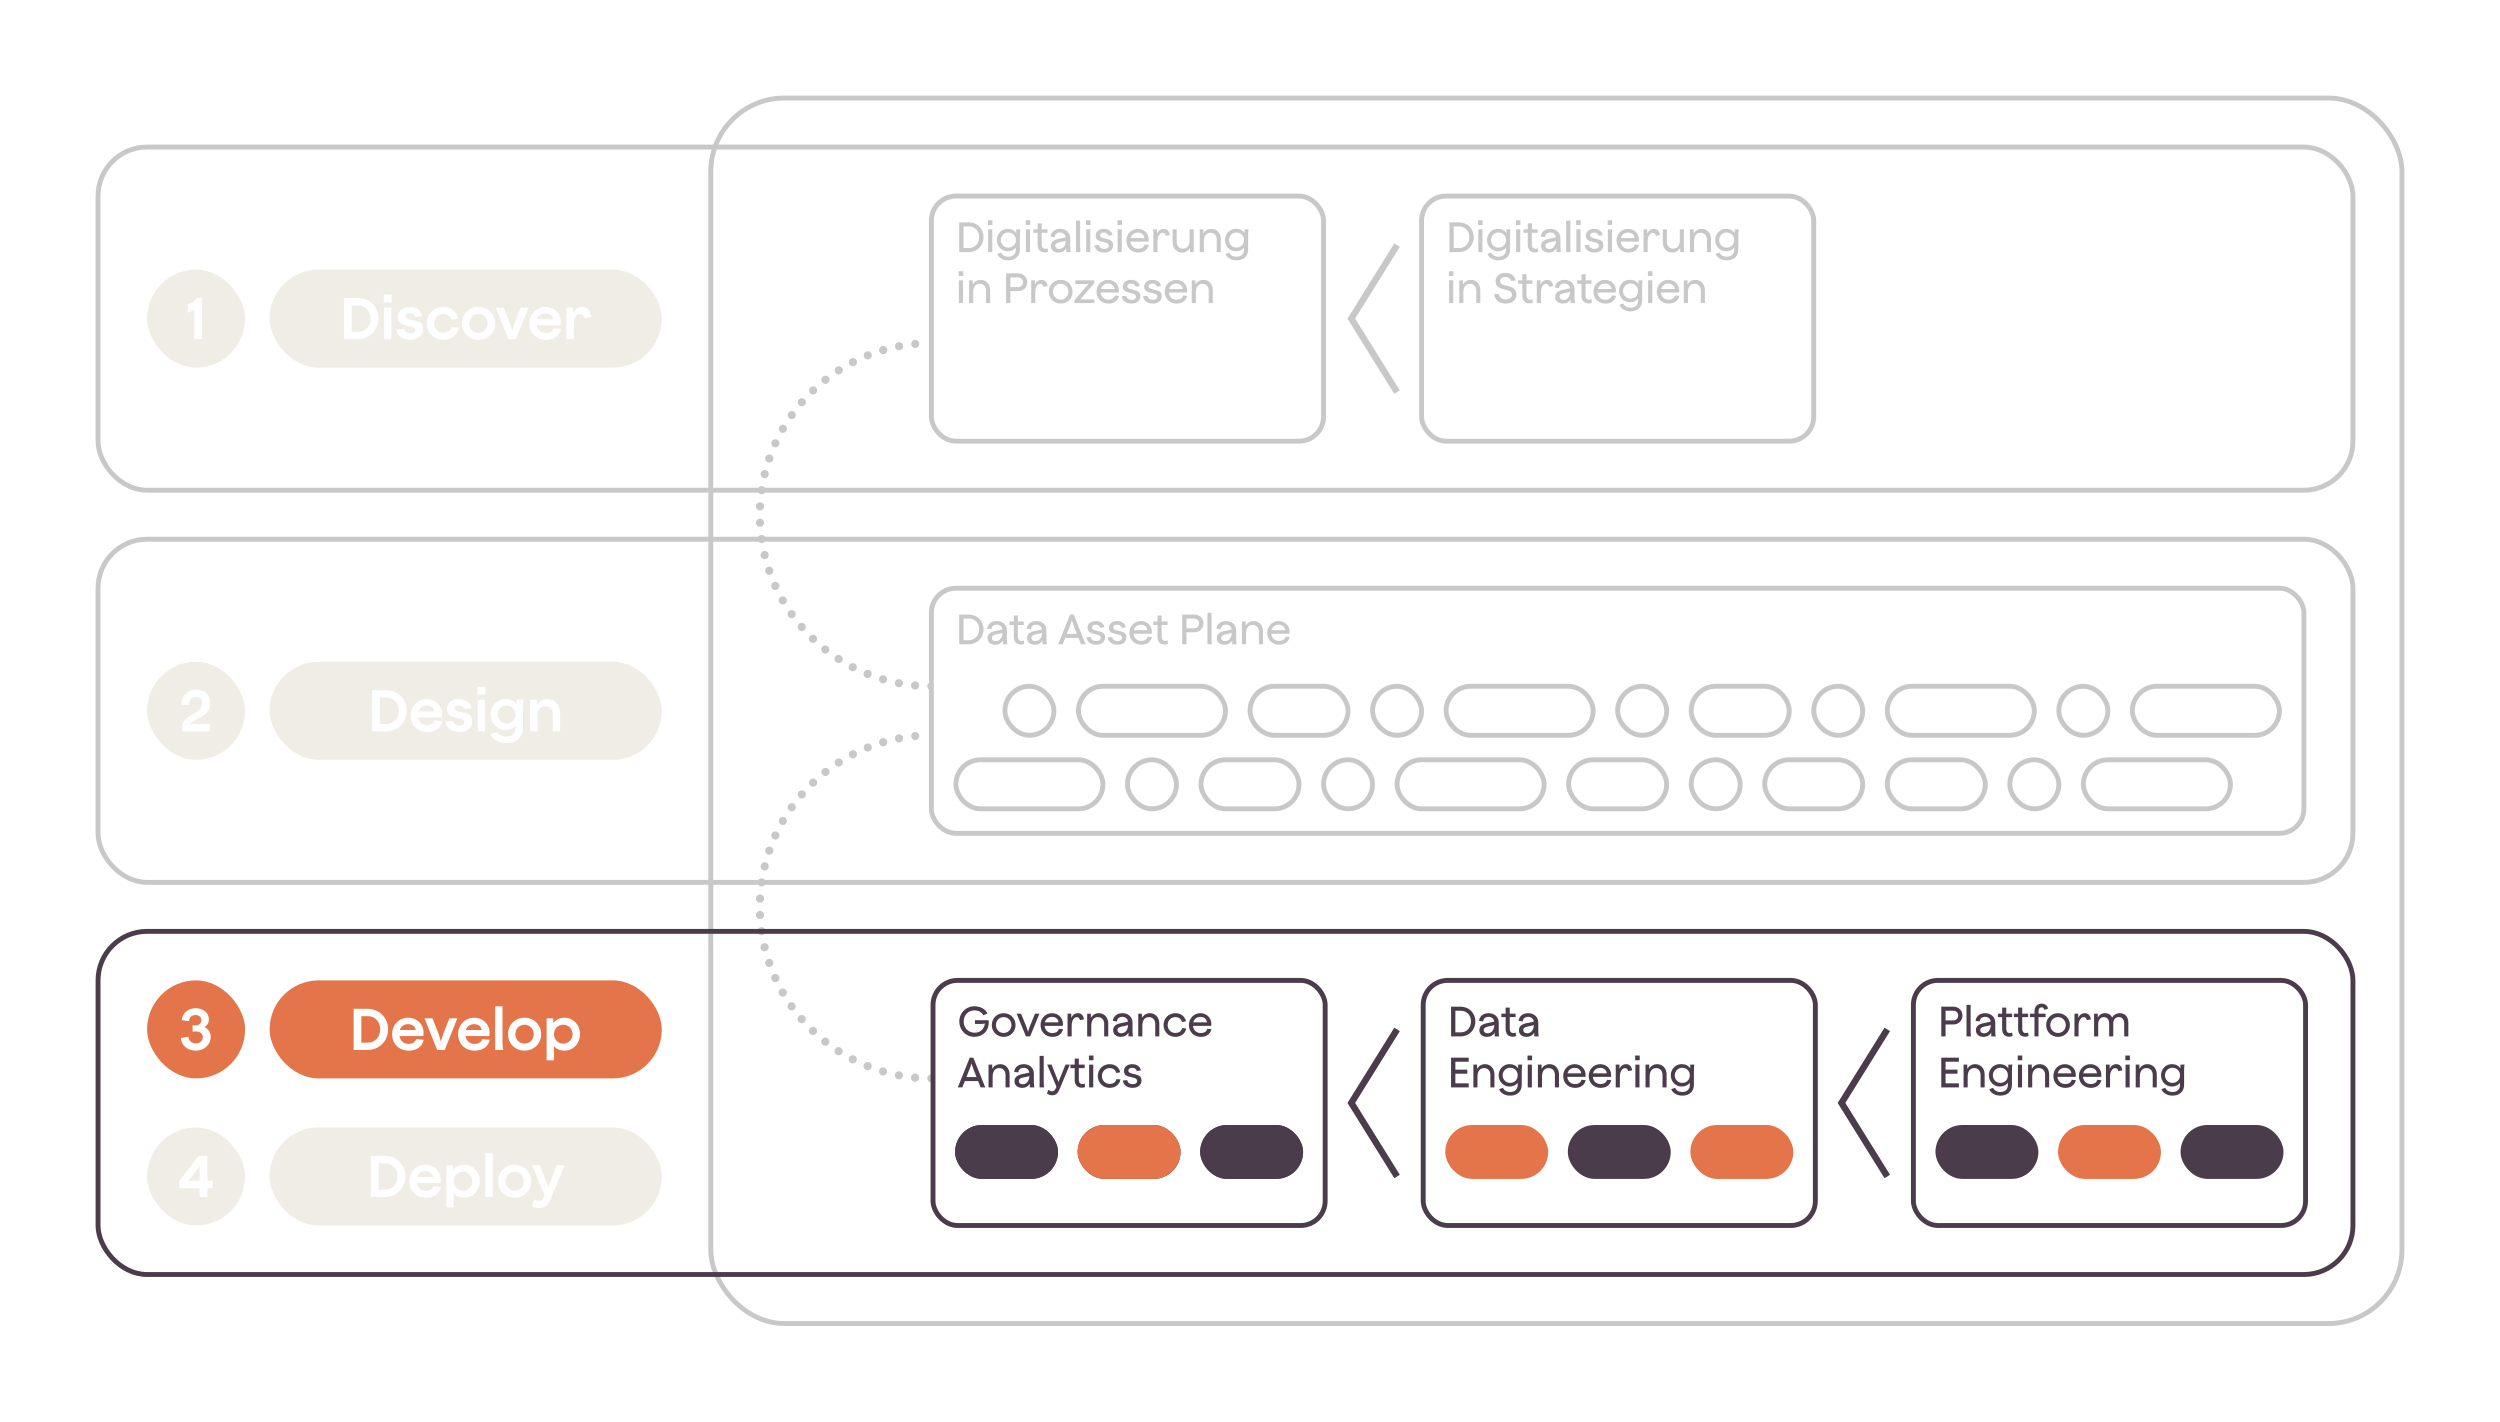 <?xml version="1.0" encoding="UTF-8"?><svg id="uuid-e45ef5b0-93db-4801-9bae-e572a55380bf" xmlns="http://www.w3.org/2000/svg" width="1530.003" height="870" viewBox="0 0 1530.003 870"><defs><style>.uuid-e55f0b9c-5fea-45de-b975-63301bf32f78,.uuid-811d8b76-1c77-4356-8bb1-dd2cd2a56b67,.uuid-5b374ad7-c505-4f00-a942-5b6faaf641b1,.uuid-8d1e5b8c-45b7-45be-970d-52c2a8e7ecac,.uuid-c0241cad-9e63-4fb6-907b-c5102eb81238,.uuid-00f9bbbb-d85d-4136-a76b-31160baf9549{fill:none;}.uuid-68641967-b806-48f1-a7ff-e5a0f703476f{stroke:#e47449;}.uuid-68641967-b806-48f1-a7ff-e5a0f703476f,.uuid-134dbd65-6236-44ed-a08a-49f43279bac8,.uuid-811d8b76-1c77-4356-8bb1-dd2cd2a56b67,.uuid-5b374ad7-c505-4f00-a942-5b6faaf641b1,.uuid-8d1e5b8c-45b7-45be-970d-52c2a8e7ecac,.uuid-c0241cad-9e63-4fb6-907b-c5102eb81238,.uuid-ff83ef40-f3dc-44cc-bd8d-9736e731c70a,.uuid-ad062e23-6b64-4d52-9497-dfeece872abf{stroke-miterlimit:10;}.uuid-68641967-b806-48f1-a7ff-e5a0f703476f,.uuid-134dbd65-6236-44ed-a08a-49f43279bac8,.uuid-5b374ad7-c505-4f00-a942-5b6faaf641b1,.uuid-8d1e5b8c-45b7-45be-970d-52c2a8e7ecac,.uuid-ff83ef40-f3dc-44cc-bd8d-9736e731c70a,.uuid-ad062e23-6b64-4d52-9497-dfeece872abf{stroke-width:3px;}.uuid-68641967-b806-48f1-a7ff-e5a0f703476f,.uuid-07a4d2a0-5b55-45df-b011-78452666482f{fill:#e47449;}.uuid-134dbd65-6236-44ed-a08a-49f43279bac8,.uuid-e34728be-87e8-4a95-9017-e429f4034034,.uuid-ad062e23-6b64-4d52-9497-dfeece872abf{fill:#fff;}.uuid-134dbd65-6236-44ed-a08a-49f43279bac8,.uuid-8d1e5b8c-45b7-45be-970d-52c2a8e7ecac,.uuid-c0241cad-9e63-4fb6-907b-c5102eb81238,.uuid-ff83ef40-f3dc-44cc-bd8d-9736e731c70a{stroke:#4b3c4b;}.uuid-b6848454-d542-4adf-8a13-a5b19f8a907c,.uuid-ff83ef40-f3dc-44cc-bd8d-9736e731c70a{fill:#4b3c4b;}.uuid-14ea4408-4e62-4716-a17c-5dabcc4e44cc{fill:#efede5;}.uuid-811d8b76-1c77-4356-8bb1-dd2cd2a56b67,.uuid-5b374ad7-c505-4f00-a942-5b6faaf641b1,.uuid-00f9bbbb-d85d-4136-a76b-31160baf9549,.uuid-ad062e23-6b64-4d52-9497-dfeece872abf{stroke:#c8c8c8;}.uuid-811d8b76-1c77-4356-8bb1-dd2cd2a56b67,.uuid-c0241cad-9e63-4fb6-907b-c5102eb81238{stroke-width:4px;}.uuid-00f9bbbb-d85d-4136-a76b-31160baf9549{stroke-dasharray:0 10;stroke-linecap:round;stroke-linejoin:round;stroke-width:5px;}.uuid-7dfb7ef8-c9ba-41f3-85fe-90c0a5cb05f3{fill:#c8c8c8;}</style></defs><g id="uuid-70a3f5d7-2969-40d9-950e-36b0ccafd982"><rect class="uuid-e34728be-87e8-4a95-9017-e429f4034034" x="0" width="1530.003" height="870"/><path class="uuid-00f9bbbb-d85d-4136-a76b-31160baf9549" d="M570.003,420c-57.99,0-105-47.01-105-105s47.01-105,105-105"/><path class="uuid-00f9bbbb-d85d-4136-a76b-31160baf9549" d="M570.003,660c-57.99,0-105-47.01-105-105s47.01-105,105-105"/><rect class="uuid-5b374ad7-c505-4f00-a942-5b6faaf641b1" x="435.003" y="60" width="1035" height="750" rx="45" ry="45"/><rect class="uuid-5b374ad7-c505-4f00-a942-5b6faaf641b1" x="60" y="90" width="1380.003" height="210" rx="30" ry="30"/><rect class="uuid-5b374ad7-c505-4f00-a942-5b6faaf641b1" x="60" y="330" width="1380.003" height="210" rx="30" ry="30"/><rect class="uuid-8d1e5b8c-45b7-45be-970d-52c2a8e7ecac" x="60" y="570" width="1380.003" height="210" rx="30" ry="30"/><rect class="uuid-5b374ad7-c505-4f00-a942-5b6faaf641b1" x="570.003" y="120" width="240" height="150" rx="15" ry="15"/><rect class="uuid-5b374ad7-c505-4f00-a942-5b6faaf641b1" x="870.003" y="120" width="240" height="150" rx="15" ry="15"/><rect class="uuid-ad062e23-6b64-4d52-9497-dfeece872abf" x="570.003" y="360" width="840" height="150" rx="15" ry="15"/><rect class="uuid-134dbd65-6236-44ed-a08a-49f43279bac8" x="1171.003" y="600" width="240" height="150" rx="15" ry="15"/><rect class="uuid-134dbd65-6236-44ed-a08a-49f43279bac8" x="871.003" y="600" width="240" height="150" rx="15" ry="15"/><rect class="uuid-134dbd65-6236-44ed-a08a-49f43279bac8" x="571.003" y="600" width="240" height="150" rx="15" ry="15"/><rect class="uuid-14ea4408-4e62-4716-a17c-5dabcc4e44cc" x="165.003" y="165.001" width="240" height="59.997" rx="29.999" ry="29.999"/><rect class="uuid-14ea4408-4e62-4716-a17c-5dabcc4e44cc" x="90.004" y="165.003" width="60" height="59.997" rx="29.999" ry="29.999"/><rect class="uuid-14ea4408-4e62-4716-a17c-5dabcc4e44cc" x="165.003" y="405.001" width="240" height="59.997" rx="29.999" ry="29.999"/><rect class="uuid-07a4d2a0-5b55-45df-b011-78452666482f" x="165.003" y="600.002" width="240" height="59.997" rx="29.999" ry="29.999"/><rect class="uuid-14ea4408-4e62-4716-a17c-5dabcc4e44cc" x="165.003" y="690.001" width="240" height="59.997" rx="29.999" ry="29.999"/><rect class="uuid-14ea4408-4e62-4716-a17c-5dabcc4e44cc" x="89.998" y="405.001" width="60.001" height="59.997" rx="29.999" ry="29.999"/><rect class="uuid-07a4d2a0-5b55-45df-b011-78452666482f" x="89.998" y="600.002" width="60.001" height="59.997" rx="29.999" ry="29.999"/><rect class="uuid-14ea4408-4e62-4716-a17c-5dabcc4e44cc" x="89.998" y="690.001" width="60.001" height="59.997" rx="29.999" ry="29.999"/><rect class="uuid-e55f0b9c-5fea-45de-b975-63301bf32f78" x="195.003" y="165" width="180" height="60"/><path class="uuid-e34728be-87e8-4a95-9017-e429f4034034" d="M210.501,182.403h8.423c7.199,0,12.671,5.327,12.671,12.49,0,7.307-5.472,12.706-12.671,12.706h-8.423v-25.196ZM219.248,203.101c4.319,0,7.523-3.491,7.523-8.207,0-4.644-3.168-7.991-7.523-7.991h-4.031v16.198h4.031Z"/><path class="uuid-e34728be-87e8-4a95-9017-e429f4034034" d="M234.837,180.315h4.787v4.751h-4.787v-4.751ZM234.981,188.234h4.5v19.365h-4.5v-19.365Z"/><path class="uuid-e34728be-87e8-4a95-9017-e429f4034034" d="M242.541,201.625l4.751-.324c.252,1.764,1.908,2.771,3.96,2.771,1.836,0,2.915-.828,2.915-1.979,0-1.08-.756-1.8-2.052-2.088l-3.779-.828c-2.447-.575-4.896-1.8-4.896-5.183,0-3.816,3.06-6.156,7.271-6.156,4.104,0,7.019,2.053,7.739,5.615l-4.5.541c-.288-1.44-1.439-2.269-3.203-2.269-1.62,0-2.556.828-2.556,1.692,0,1.08,1.151,1.691,2.34,1.979l3.959.936c2.664.648,4.464,1.944,4.464,5.004,0,4.104-3.132,6.659-7.919,6.659-4.859,0-8.1-2.628-8.495-6.371Z"/><path class="uuid-e34728be-87e8-4a95-9017-e429f4034034" d="M261.189,197.953c0-5.76,4.355-10.115,10.15-10.115,4.355,0,8.243,2.305,9.215,7.127l-4.428.721c-.54-2.556-2.808-3.563-4.787-3.563-3.168,0-5.615,2.556-5.615,5.831,0,3.239,2.447,5.723,5.615,5.723,2.195,0,4.283-.971,4.932-3.527l4.499.396c-.936,5.184-5.436,7.451-9.431,7.451-5.76,0-10.15-4.32-10.15-10.043Z"/><path class="uuid-e34728be-87e8-4a95-9017-e429f4034034" d="M282.68,197.953c0-5.76,4.391-10.115,10.15-10.115,5.724,0,10.15,4.355,10.15,10.115,0,5.723-4.427,10.043-10.15,10.043-5.76,0-10.15-4.355-10.15-10.043ZM292.83,203.676c3.203,0,5.615-2.483,5.615-5.723,0-3.348-2.412-5.831-5.615-5.831-3.168,0-5.615,2.483-5.615,5.831,0,3.239,2.411,5.723,5.615,5.723Z"/><path class="uuid-e34728be-87e8-4a95-9017-e429f4034034" d="M303.415,188.234h4.896l3.456,8.818c1.08,2.952,1.691,5.544,1.691,5.544,0,0,.612-2.592,1.692-5.544l3.455-8.818h4.896l-7.739,19.365h-4.571l-7.775-19.365Z"/><path class="uuid-e34728be-87e8-4a95-9017-e429f4034034" d="M323.972,197.953c0-5.831,4.319-10.115,9.862-10.115,5.363,0,9.395,3.996,9.395,9.215,0,.576-.071,1.549-.144,2.016h-14.614c.504,2.916,2.628,4.788,5.579,4.788,2.52,0,4.212-1.188,4.607-2.952l4.68.469c-.972,4.139-4.176,6.623-9.143,6.623-6.012,0-10.223-4.176-10.223-10.043ZM338.405,195.361c-.107-2.088-2.016-3.563-4.644-3.563-2.591,0-4.355,1.368-5.075,3.563h9.719Z"/><path class="uuid-e34728be-87e8-4a95-9017-e429f4034034" d="M346.651,188.234h4.032v3.42c1.151-2.376,3.167-3.816,5.723-3.816,3.132,0,5.039,2.124,5.436,6.264l-4.464.756c-.144-1.872-1.188-2.628-2.483-2.628-1.943,0-3.743,2.231-3.743,6.228v9.143h-4.5v-19.365Z"/><rect class="uuid-e55f0b9c-5fea-45de-b975-63301bf32f78" x="105" y="165" width="30" height="60"/><path class="uuid-e34728be-87e8-4a95-9017-e429f4034034" d="M114.889,191.33v-5.184c2.123-.288,4.283-1.943,5.471-3.743h3.24v25.196h-4.752v-18.394c-.972,1.08-2.375,1.8-3.959,2.124Z"/><rect class="uuid-e55f0b9c-5fea-45de-b975-63301bf32f78" x="105" y="405" width="30" height="60"/><path class="uuid-e34728be-87e8-4a95-9017-e429f4034034" d="M123.742,430.25c0-2.268-1.548-3.672-3.815-3.672-2.556,0-4.355,1.908-4.212,4.968l-4.679-.216c-.181-5.543,3.959-9.323,8.963-9.323,5.147,0,8.566,3.168,8.566,7.884,0,9.574-9.07,9.07-12.311,13.246h12.419v4.463h-17.314v-1.728c0-9.323,12.383-8.423,12.383-15.622Z"/><rect class="uuid-e55f0b9c-5fea-45de-b975-63301bf32f78" x="105" y="600" width="30" height="60"/><path class="uuid-e34728be-87e8-4a95-9017-e429f4034034" d="M110.658,635.221l4.68-.72c.18,2.376,2.016,4.067,4.535,4.067,2.412,0,4.247-1.548,4.247-3.815,0-2.16-1.764-3.563-4.319-3.527-.54,0-1.296.107-1.871.252l-.108-4.032c.648.072,1.116.108,1.656.108,2.052,0,3.779-1.08,3.779-3.167,0-1.872-1.512-3.204-3.636-3.204-2.304,0-3.888,1.548-3.924,3.815l-4.499-.684c.432-4.5,4.176-7.308,8.459-7.308,5.039,0,8.171,3.06,8.171,6.839,0,2.196-1.08,3.816-2.699,4.716,2.483,1.116,3.815,3.456,3.815,5.939,0,4.896-3.96,8.495-9.144,8.495-5.075,0-8.854-3.275-9.143-7.775Z"/><rect class="uuid-e55f0b9c-5fea-45de-b975-63301bf32f78" x="105" y="690" width="30" height="60"/><path class="uuid-e34728be-87e8-4a95-9017-e429f4034034" d="M122.176,727.164h-12.49v-4.319l11.843-15.441h5.399v15.226h3.275v4.535h-3.275v5.436h-4.752v-5.436ZM122.176,722.629v-8.891l-5.219,7.02c-.612.827-1.62,1.583-2.412,1.871h7.631Z"/><rect class="uuid-e55f0b9c-5fea-45de-b975-63301bf32f78" x="585.003" y="135" width="210" height="105"/><path class="uuid-7dfb7ef8-c9ba-41f3-85fe-90c0a5cb05f3" d="M587.057,136.091h5.851c5.122,0,9.022,3.822,9.022,9.022,0,5.252-3.9,9.179-9.022,9.179h-5.851v-18.201ZM593.064,151.796c3.562,0,6.188-2.86,6.188-6.683,0-3.796-2.6-6.526-6.188-6.526h-3.381v13.209h3.381Z"/><path class="uuid-7dfb7ef8-c9ba-41f3-85fe-90c0a5cb05f3" d="M604.607,134.791h2.782v2.887h-2.782v-2.887ZM604.736,140.355h2.522v13.937h-2.522v-13.937Z"/><path class="uuid-7dfb7ef8-c9ba-41f3-85fe-90c0a5cb05f3" d="M610.301,155.384l2.392-.858c.442,1.353,1.977,2.574,4.368,2.574,2.938,0,4.628-1.664,4.628-4.395v-1.195c-1.144,1.456-2.886,2.262-4.992,2.262-3.744,0-6.656-3.042-6.656-6.864,0-3.821,2.887-6.864,6.656-6.864,2.263,0,4.135.937,5.253,2.627v-2.314h2.548c-.234.624-.312,2.262-.312,3.718v8.606c0,4.03-2.678,6.656-7.098,6.656-3.068,0-5.876-1.482-6.786-3.952ZM617.061,151.535c2.679,0,4.628-1.949,4.628-4.628,0-2.651-1.949-4.628-4.628-4.628-2.574,0-4.576,2.055-4.576,4.628,0,2.601,2.002,4.628,4.576,4.628Z"/><path class="uuid-7dfb7ef8-c9ba-41f3-85fe-90c0a5cb05f3" d="M627.72,134.791h2.782v2.887h-2.782v-2.887ZM627.85,140.355h2.522v13.937h-2.522v-13.937Z"/><path class="uuid-7dfb7ef8-c9ba-41f3-85fe-90c0a5cb05f3" d="M635,149.689v-7.202h-2.601v-2.132h2.601v-3.692h2.522v3.692h3.588v2.132h-3.588v6.994c0,2.054.987,2.782,2.235,2.782.754,0,1.223-.26,1.404-.338l.208,2.132c-.26.13-.962.416-2.028.416-2.678,0-4.342-1.638-4.342-4.784Z"/><path class="uuid-7dfb7ef8-c9ba-41f3-85fe-90c0a5cb05f3" d="M652.524,151.951c-.962,1.717-2.574,2.627-4.68,2.627-2.887,0-4.706-1.639-4.706-4.03,0-3.458,3.094-4.134,6.5-4.732.857-.156,1.897-.39,2.574-.599-.131-1.638-1.509-2.912-3.381-2.912-1.976,0-3.25,1.066-3.328,2.809l-2.574-.312c.312-2.886,2.574-4.731,5.902-4.731,3.536,0,6.162,2.34,6.162,5.668v4.784c0,1.508.078,3.094.312,3.771h-2.782v-2.341ZM648.182,152.367c2.418,0,4.056-2.105,4.056-5.096v-.025c-.52.363-1.56.571-2.626.754-2.236.416-3.822.857-3.822,2.392,0,1.196.884,1.976,2.393,1.976Z"/><path class="uuid-7dfb7ef8-c9ba-41f3-85fe-90c0a5cb05f3" d="M658.503,134.999h2.522v15.549c0,1.481.052,3.094.286,3.744h-2.809v-19.293Z"/><path class="uuid-7dfb7ef8-c9ba-41f3-85fe-90c0a5cb05f3" d="M664.613,134.791h2.782v2.887h-2.782v-2.887ZM664.743,140.355h2.522v13.937h-2.522v-13.937Z"/><path class="uuid-7dfb7ef8-c9ba-41f3-85fe-90c0a5cb05f3" d="M669.814,150.08l2.704-.234c.233,1.586,1.586,2.496,3.38,2.496,1.69,0,2.652-.807,2.652-1.95,0-1.04-.624-1.638-1.82-1.924l-2.782-.677c-1.794-.441-3.432-1.195-3.432-3.535,0-2.522,2.08-4.187,5.018-4.187,2.809,0,4.837,1.403,5.356,3.822l-2.548.338c-.286-1.222-1.274-1.925-2.782-1.925-1.482,0-2.366.781-2.366,1.664,0,1.015.884,1.509,1.95,1.769l2.912.728c1.924.469,3.198,1.379,3.198,3.537,0,2.781-2.08,4.576-5.486,4.576-3.354,0-5.59-1.82-5.954-4.498Z"/><path class="uuid-7dfb7ef8-c9ba-41f3-85fe-90c0a5cb05f3" d="M683.879,134.791h2.782v2.887h-2.782v-2.887ZM684.009,140.355h2.522v13.937h-2.522v-13.937Z"/><path class="uuid-7dfb7ef8-c9ba-41f3-85fe-90c0a5cb05f3" d="M689.314,147.323c0-4.134,3.094-7.254,7.046-7.254,3.796,0,6.683,2.886,6.683,6.63,0,.312-.026.885-.078,1.145h-11.154c.26,2.704,2.184,4.395,4.706,4.395,2.132,0,3.64-.937,4.004-2.627l2.574.26c-.729,2.965-3.017,4.707-6.501,4.707-4.186,0-7.279-3.017-7.279-7.255ZM700.337,145.686c-.077-1.898-1.689-3.354-4.004-3.354-2.236,0-3.848,1.326-4.368,3.354h8.372Z"/><path class="uuid-7dfb7ef8-c9ba-41f3-85fe-90c0a5cb05f3" d="M705.849,140.355h2.288v2.548c.807-1.794,2.263-2.834,4.057-2.834,2.08,0,3.38,1.353,3.692,3.796l-2.496.469c-.131-1.223-.885-1.847-1.925-1.847-1.508,0-3.094,1.82-3.094,5.356v6.448h-2.522v-13.937Z"/><path class="uuid-7dfb7ef8-c9ba-41f3-85fe-90c0a5cb05f3" d="M717.652,148.26v-7.904h2.496v7.748c0,2.393,1.561,4.082,3.822,4.082,2.393,0,3.952-1.638,4.057-4.939v-6.891h2.521v13.937h-2.262v-2.496c-1.04,1.69-2.782,2.782-4.862,2.782-3.432,0-5.772-2.652-5.772-6.318Z"/><path class="uuid-7dfb7ef8-c9ba-41f3-85fe-90c0a5cb05f3" d="M740.819,142.461c-2.393,0-3.953,1.639-4.057,4.94v6.891h-2.522v-13.937h2.263v2.521c1.04-1.716,2.782-2.808,4.862-2.808,3.432,0,5.771,2.651,5.771,6.345v7.878h-2.496v-7.723c0-2.392-1.56-4.108-3.821-4.108Z"/><path class="uuid-7dfb7ef8-c9ba-41f3-85fe-90c0a5cb05f3" d="M749.971,155.384l2.392-.858c.442,1.353,1.977,2.574,4.368,2.574,2.938,0,4.628-1.664,4.628-4.395v-1.195c-1.144,1.456-2.886,2.262-4.992,2.262-3.744,0-6.656-3.042-6.656-6.864,0-3.821,2.887-6.864,6.656-6.864,2.263,0,4.135.937,5.253,2.627v-2.314h2.548c-.234.624-.312,2.262-.312,3.718v8.606c0,4.03-2.678,6.656-7.098,6.656-3.068,0-5.876-1.482-6.786-3.952ZM756.731,151.535c2.679,0,4.628-1.949,4.628-4.628,0-2.651-1.949-4.628-4.628-4.628-2.574,0-4.576,2.055-4.576,4.628,0,2.601,2.002,4.628,4.576,4.628Z"/><path class="uuid-7dfb7ef8-c9ba-41f3-85fe-90c0a5cb05f3" d="M586.719,165.991h2.782v2.886h-2.782v-2.886ZM586.849,171.555h2.522v13.938h-2.522v-13.938Z"/><path class="uuid-7dfb7ef8-c9ba-41f3-85fe-90c0a5cb05f3" d="M599.642,173.661c-2.393,0-3.953,1.638-4.057,4.94v6.891h-2.522v-13.938h2.263v2.522c1.04-1.716,2.782-2.808,4.862-2.808,3.432,0,5.771,2.652,5.771,6.344v7.879h-2.496v-7.723c0-2.393-1.56-4.108-3.821-4.108Z"/><path class="uuid-7dfb7ef8-c9ba-41f3-85fe-90c0a5cb05f3" d="M615.708,167.291h7.358c3.225,0,5.616,2.314,5.616,5.434,0,3.146-2.392,5.461-5.616,5.461h-4.731v7.307h-2.627v-18.201ZM623.067,175.689c1.716,0,3.017-1.274,3.017-2.965,0-1.664-1.301-2.938-3.017-2.938h-4.731v5.902h4.731Z"/><path class="uuid-7dfb7ef8-c9ba-41f3-85fe-90c0a5cb05f3" d="M631.073,171.555h2.288v2.549c.807-1.795,2.263-2.834,4.057-2.834,2.08,0,3.38,1.352,3.692,3.796l-2.496.468c-.131-1.222-.885-1.846-1.925-1.846-1.508,0-3.094,1.82-3.094,5.355v6.449h-2.522v-13.938Z"/><path class="uuid-7dfb7ef8-c9ba-41f3-85fe-90c0a5cb05f3" d="M641.864,178.549c0-4.134,3.146-7.279,7.254-7.279s7.28,3.146,7.28,7.279c0,4.083-3.172,7.229-7.28,7.229s-7.254-3.146-7.254-7.229ZM649.118,183.386c2.678,0,4.758-2.106,4.758-4.837,0-2.781-2.08-4.888-4.758-4.888s-4.732,2.106-4.732,4.888c0,2.73,2.055,4.837,4.732,4.837Z"/><path class="uuid-7dfb7ef8-c9ba-41f3-85fe-90c0a5cb05f3" d="M657.491,183.775l8.658-9.958h-8.087v-2.263h11.648v1.742l-8.632,9.933h8.684v2.263h-12.271v-1.717Z"/><path class="uuid-7dfb7ef8-c9ba-41f3-85fe-90c0a5cb05f3" d="M671.089,178.523c0-4.135,3.094-7.254,7.046-7.254,3.796,0,6.683,2.886,6.683,6.63,0,.312-.026.884-.078,1.144h-11.154c.26,2.705,2.184,4.395,4.706,4.395,2.132,0,3.64-.936,4.004-2.626l2.574.26c-.729,2.964-3.017,4.706-6.501,4.706-4.186,0-7.279-3.016-7.279-7.254ZM682.112,176.885c-.077-1.897-1.689-3.354-4.004-3.354-2.236,0-3.848,1.326-4.368,3.354h8.372Z"/><path class="uuid-7dfb7ef8-c9ba-41f3-85fe-90c0a5cb05f3" d="M686.481,181.279l2.704-.234c.234,1.587,1.586,2.496,3.38,2.496,1.69,0,2.652-.806,2.652-1.949,0-1.04-.624-1.639-1.82-1.924l-2.782-.677c-1.794-.442-3.432-1.196-3.432-3.536,0-2.521,2.08-4.186,5.018-4.186,2.809,0,4.837,1.404,5.356,3.822l-2.548.338c-.286-1.223-1.274-1.924-2.782-1.924-1.482,0-2.366.779-2.366,1.664,0,1.014.884,1.508,1.95,1.768l2.912.729c1.924.467,3.198,1.377,3.198,3.535,0,2.782-2.08,4.576-5.486,4.576-3.354,0-5.59-1.82-5.954-4.498Z"/><path class="uuid-7dfb7ef8-c9ba-41f3-85fe-90c0a5cb05f3" d="M699.532,181.279l2.704-.234c.233,1.587,1.586,2.496,3.38,2.496,1.69,0,2.652-.806,2.652-1.949,0-1.04-.624-1.639-1.82-1.924l-2.782-.677c-1.794-.442-3.432-1.196-3.432-3.536,0-2.521,2.08-4.186,5.018-4.186,2.809,0,4.837,1.404,5.356,3.822l-2.548.338c-.286-1.223-1.274-1.924-2.782-1.924-1.482,0-2.366.779-2.366,1.664,0,1.014.884,1.508,1.95,1.768l2.912.729c1.924.467,3.198,1.377,3.198,3.535,0,2.782-2.08,4.576-5.486,4.576-3.354,0-5.59-1.82-5.954-4.498Z"/><path class="uuid-7dfb7ef8-c9ba-41f3-85fe-90c0a5cb05f3" d="M712.817,178.523c0-4.135,3.095-7.254,7.047-7.254,3.796,0,6.682,2.886,6.682,6.63,0,.312-.025.884-.077,1.144h-11.155c.261,2.705,2.185,4.395,4.707,4.395,2.132,0,3.64-.936,4.004-2.626l2.574.26c-.729,2.964-3.017,4.706-6.5,4.706-4.187,0-7.281-3.016-7.281-7.254ZM723.843,176.885c-.078-1.897-1.69-3.354-4.005-3.354-2.235,0-3.848,1.326-4.368,3.354h8.373Z"/><path class="uuid-7dfb7ef8-c9ba-41f3-85fe-90c0a5cb05f3" d="M735.933,173.661c-2.393,0-3.953,1.638-4.057,4.94v6.891h-2.522v-13.938h2.263v2.522c1.04-1.716,2.782-2.808,4.862-2.808,3.432,0,5.771,2.652,5.771,6.344v7.879h-2.496v-7.723c0-2.393-1.56-4.108-3.821-4.108Z"/><rect class="uuid-e55f0b9c-5fea-45de-b975-63301bf32f78" x="585.003" y="375" width="345" height="45"/><path class="uuid-7dfb7ef8-c9ba-41f3-85fe-90c0a5cb05f3" d="M587.057,376.091h5.851c5.122,0,9.022,3.822,9.022,9.022,0,5.252-3.9,9.179-9.022,9.179h-5.851v-18.201ZM593.064,391.796c3.562,0,6.188-2.86,6.188-6.683,0-3.796-2.6-6.526-6.188-6.526h-3.381v13.209h3.381Z"/><path class="uuid-7dfb7ef8-c9ba-41f3-85fe-90c0a5cb05f3" d="M613.759,391.951c-.962,1.717-2.574,2.627-4.68,2.627-2.887,0-4.707-1.639-4.707-4.03,0-3.458,3.095-4.134,6.501-4.732.857-.156,1.897-.39,2.574-.599-.13-1.638-1.509-2.912-3.381-2.912-1.976,0-3.25,1.066-3.328,2.809l-2.573-.312c.312-2.886,2.573-4.731,5.901-4.731,3.536,0,6.163,2.34,6.163,5.668v4.784c0,1.508.077,3.094.312,3.771h-2.782v-2.341ZM609.417,392.367c2.418,0,4.056-2.105,4.056-5.096v-.025c-.52.363-1.56.571-2.626.754-2.236.416-3.822.857-3.822,2.392,0,1.196.885,1.976,2.393,1.976Z"/><path class="uuid-7dfb7ef8-c9ba-41f3-85fe-90c0a5cb05f3" d="M620.442,389.689v-7.202h-2.601v-2.132h2.601v-3.692h2.522v3.692h3.588v2.132h-3.588v6.994c0,2.054.987,2.782,2.235,2.782.754,0,1.223-.26,1.404-.338l.208,2.132c-.26.13-.962.416-2.028.416-2.678,0-4.342-1.638-4.342-4.784Z"/><path class="uuid-7dfb7ef8-c9ba-41f3-85fe-90c0a5cb05f3" d="M637.965,391.951c-.962,1.717-2.574,2.627-4.68,2.627-2.887,0-4.706-1.639-4.706-4.03,0-3.458,3.094-4.134,6.5-4.732.857-.156,1.897-.39,2.574-.599-.131-1.638-1.509-2.912-3.381-2.912-1.976,0-3.25,1.066-3.328,2.809l-2.574-.312c.312-2.886,2.574-4.731,5.902-4.731,3.536,0,6.162,2.34,6.162,5.668v4.784c0,1.508.078,3.094.312,3.771h-2.782v-2.341ZM633.623,392.367c2.418,0,4.056-2.105,4.056-5.096v-.025c-.52.363-1.56.571-2.626.754-2.236.416-3.822.857-3.822,2.392,0,1.196.884,1.976,2.393,1.976Z"/><path class="uuid-7dfb7ef8-c9ba-41f3-85fe-90c0a5cb05f3" d="M654.89,376.091h2.211l7.306,18.201h-2.834l-1.534-3.874h-8.139l-1.533,3.874h-2.757l7.28-18.201ZM659.076,387.974l-1.898-4.837c-.779-2.002-1.17-3.562-1.17-3.562,0,0-.441,1.56-1.222,3.562l-1.924,4.837h6.214Z"/><path class="uuid-7dfb7ef8-c9ba-41f3-85fe-90c0a5cb05f3" d="M664.874,390.08l2.704-.234c.233,1.586,1.586,2.496,3.38,2.496,1.69,0,2.652-.807,2.652-1.95,0-1.04-.624-1.638-1.82-1.924l-2.782-.677c-1.794-.441-3.432-1.195-3.432-3.535,0-2.522,2.08-4.187,5.018-4.187,2.809,0,4.837,1.403,5.356,3.822l-2.548.338c-.286-1.222-1.274-1.925-2.782-1.925-1.482,0-2.366.781-2.366,1.664,0,1.015.884,1.509,1.95,1.769l2.912.728c1.924.469,3.198,1.379,3.198,3.537,0,2.781-2.08,4.576-5.486,4.576-3.354,0-5.59-1.82-5.954-4.498Z"/><path class="uuid-7dfb7ef8-c9ba-41f3-85fe-90c0a5cb05f3" d="M677.926,390.08l2.704-.234c.234,1.586,1.586,2.496,3.38,2.496,1.69,0,2.652-.807,2.652-1.95,0-1.04-.624-1.638-1.82-1.924l-2.782-.677c-1.794-.441-3.432-1.195-3.432-3.535,0-2.522,2.08-4.187,5.018-4.187,2.809,0,4.837,1.403,5.356,3.822l-2.548.338c-.286-1.222-1.274-1.925-2.782-1.925-1.482,0-2.366.781-2.366,1.664,0,1.015.884,1.509,1.95,1.769l2.912.728c1.924.469,3.198,1.379,3.198,3.537,0,2.781-2.08,4.576-5.486,4.576-3.354,0-5.59-1.82-5.954-4.498Z"/><path class="uuid-7dfb7ef8-c9ba-41f3-85fe-90c0a5cb05f3" d="M691.212,387.323c0-4.134,3.094-7.254,7.046-7.254,3.796,0,6.683,2.886,6.683,6.63,0,.312-.026.885-.078,1.145h-11.154c.26,2.704,2.184,4.395,4.706,4.395,2.132,0,3.64-.937,4.004-2.627l2.574.26c-.729,2.965-3.017,4.707-6.501,4.707-4.186,0-7.279-3.017-7.279-7.255ZM702.235,385.686c-.077-1.898-1.689-3.354-4.004-3.354-2.236,0-3.848,1.326-4.368,3.354h8.372Z"/><path class="uuid-7dfb7ef8-c9ba-41f3-85fe-90c0a5cb05f3" d="M708.399,389.689v-7.202h-2.601v-2.132h2.601v-3.692h2.522v3.692h3.588v2.132h-3.588v6.994c0,2.054.987,2.782,2.235,2.782.754,0,1.223-.26,1.404-.338l.208,2.132c-.26.13-.962.416-2.028.416-2.678,0-4.342-1.638-4.342-4.784Z"/><path class="uuid-7dfb7ef8-c9ba-41f3-85fe-90c0a5cb05f3" d="M723.503,376.091h7.358c3.225,0,5.616,2.314,5.616,5.435,0,3.146-2.392,5.46-5.616,5.46h-4.731v7.307h-2.627v-18.201ZM730.861,384.489c1.716,0,3.017-1.274,3.017-2.964,0-1.664-1.301-2.938-3.017-2.938h-4.731v5.902h4.731Z"/><path class="uuid-7dfb7ef8-c9ba-41f3-85fe-90c0a5cb05f3" d="M738.946,374.999h2.522v15.549c0,1.481.052,3.094.286,3.744h-2.809v-19.293Z"/><path class="uuid-7dfb7ef8-c9ba-41f3-85fe-90c0a5cb05f3" d="M754.078,391.951c-.962,1.717-2.574,2.627-4.68,2.627-2.887,0-4.706-1.639-4.706-4.03,0-3.458,3.094-4.134,6.5-4.732.857-.156,1.897-.39,2.574-.599-.131-1.638-1.509-2.912-3.381-2.912-1.976,0-3.25,1.066-3.328,2.809l-2.574-.312c.312-2.886,2.574-4.731,5.902-4.731,3.536,0,6.162,2.34,6.162,5.668v4.784c0,1.508.078,3.094.312,3.771h-2.782v-2.341ZM749.736,392.367c2.418,0,4.056-2.105,4.056-5.096v-.025c-.52.363-1.56.571-2.626.754-2.236.416-3.822.857-3.822,2.392,0,1.196.884,1.976,2.393,1.976Z"/><path class="uuid-7dfb7ef8-c9ba-41f3-85fe-90c0a5cb05f3" d="M766.636,382.461c-2.392,0-3.951,1.639-4.056,4.94v6.891h-2.522v-13.937h2.263v2.521c1.04-1.716,2.782-2.808,4.862-2.808,3.432,0,5.771,2.651,5.771,6.345v7.878h-2.496v-7.723c0-2.392-1.56-4.108-3.822-4.108Z"/><path class="uuid-7dfb7ef8-c9ba-41f3-85fe-90c0a5cb05f3" d="M775.528,387.323c0-4.134,3.094-7.254,7.046-7.254,3.796,0,6.683,2.886,6.683,6.63,0,.312-.026.885-.078,1.145h-11.154c.26,2.704,2.184,4.395,4.706,4.395,2.132,0,3.64-.937,4.004-2.627l2.574.26c-.729,2.965-3.017,4.707-6.501,4.707-4.186,0-7.279-3.017-7.279-7.255ZM786.552,385.686c-.077-1.898-1.689-3.354-4.004-3.354-2.236,0-3.848,1.326-4.368,3.354h8.372Z"/><rect class="uuid-e55f0b9c-5fea-45de-b975-63301bf32f78" x="586.003" y="615" width="225" height="60"/><path class="uuid-b6848454-d542-4adf-8a13-a5b19f8a907c" d="M587.095,625.166c0-5.279,4.03-9.335,9.309-9.335,3.641,0,6.838,1.847,7.878,4.42l-2.47,1.145c-.832-1.847-3.042-3.042-5.46-3.042-3.771,0-6.578,2.912-6.578,6.812,0,3.951,2.886,6.863,6.733,6.863,3.381,0,6.007-2.365,6.215-5.72-.624.312-1.82.338-2.678.338h-3.381v-2.263h8.373c.025.261.077.885.077,1.457,0,5.07-3.614,8.71-8.762,8.71-5.253,0-9.257-4.082-9.257-9.386Z"/><path class="uuid-b6848454-d542-4adf-8a13-a5b19f8a907c" d="M606.985,627.35c0-4.135,3.146-7.28,7.254-7.28s7.28,3.146,7.28,7.28c0,4.082-3.172,7.229-7.28,7.229s-7.254-3.146-7.254-7.229ZM614.239,632.186c2.678,0,4.758-2.105,4.758-4.836,0-2.782-2.08-4.889-4.758-4.889s-4.732,2.106-4.732,4.889c0,2.73,2.055,4.836,4.732,4.836Z"/><path class="uuid-b6848454-d542-4adf-8a13-a5b19f8a907c" d="M622.169,620.355h2.704l3.12,7.618c.78,2.002,1.17,3.588,1.17,3.588,0,0,.391-1.586,1.17-3.588l3.095-7.618h2.729l-5.72,13.937h-2.548l-5.721-13.937Z"/><path class="uuid-b6848454-d542-4adf-8a13-a5b19f8a907c" d="M636.806,627.323c0-4.134,3.095-7.254,7.047-7.254,3.796,0,6.682,2.886,6.682,6.63,0,.312-.025.885-.077,1.145h-11.155c.261,2.704,2.185,4.395,4.707,4.395,2.132,0,3.64-.937,4.004-2.627l2.574.26c-.729,2.965-3.017,4.707-6.5,4.707-4.187,0-7.281-3.017-7.281-7.255ZM647.831,625.686c-.078-1.898-1.69-3.354-4.005-3.354-2.235,0-3.848,1.326-4.368,3.354h8.373Z"/><path class="uuid-b6848454-d542-4adf-8a13-a5b19f8a907c" d="M653.342,620.355h2.288v2.548c.807-1.794,2.263-2.834,4.057-2.834,2.08,0,3.38,1.353,3.692,3.796l-2.496.469c-.13-1.223-.885-1.847-1.925-1.847-1.508,0-3.094,1.82-3.094,5.356v6.448h-2.522v-13.937Z"/><path class="uuid-b6848454-d542-4adf-8a13-a5b19f8a907c" d="M671.933,622.461c-2.393,0-3.953,1.639-4.057,4.94v6.891h-2.522v-13.937h2.263v2.521c1.04-1.716,2.782-2.808,4.862-2.808,3.432,0,5.771,2.651,5.771,6.345v7.878h-2.496v-7.723c0-2.392-1.56-4.108-3.821-4.108Z"/><path class="uuid-b6848454-d542-4adf-8a13-a5b19f8a907c" d="M690.626,631.951c-.962,1.717-2.574,2.627-4.68,2.627-2.887,0-4.707-1.639-4.707-4.03,0-3.458,3.095-4.134,6.501-4.732.857-.156,1.897-.39,2.574-.599-.13-1.638-1.509-2.912-3.381-2.912-1.976,0-3.25,1.066-3.328,2.809l-2.573-.312c.312-2.886,2.573-4.731,5.901-4.731,3.536,0,6.163,2.34,6.163,5.668v4.784c0,1.508.077,3.094.312,3.771h-2.782v-2.341ZM686.284,632.367c2.418,0,4.056-2.105,4.056-5.096v-.025c-.52.363-1.56.571-2.626.754-2.236.416-3.822.857-3.822,2.392,0,1.196.885,1.976,2.393,1.976Z"/><path class="uuid-b6848454-d542-4adf-8a13-a5b19f8a907c" d="M703.185,622.461c-2.393,0-3.953,1.639-4.057,4.94v6.891h-2.522v-13.937h2.263v2.521c1.04-1.716,2.782-2.808,4.862-2.808,3.432,0,5.771,2.651,5.771,6.345v7.878h-2.496v-7.723c0-2.392-1.56-4.108-3.821-4.108Z"/><path class="uuid-b6848454-d542-4adf-8a13-a5b19f8a907c" d="M712.075,627.35c0-4.135,3.121-7.28,7.255-7.28,2.99,0,5.746,1.56,6.474,4.992l-2.47.416c-.442-2.185-2.313-3.017-4.004-3.017-2.679,0-4.732,2.133-4.732,4.889,0,2.73,2.054,4.836,4.732,4.836,1.82,0,3.64-.832,4.16-2.99l2.496.234c-.729,3.641-3.849,5.148-6.656,5.148-4.108,0-7.255-3.146-7.255-7.229Z"/><path class="uuid-b6848454-d542-4adf-8a13-a5b19f8a907c" d="M727.624,627.323c0-4.134,3.094-7.254,7.046-7.254,3.796,0,6.683,2.886,6.683,6.63,0,.312-.026.885-.078,1.145h-11.154c.26,2.704,2.184,4.395,4.706,4.395,2.132,0,3.64-.937,4.004-2.627l2.574.26c-.729,2.965-3.017,4.707-6.501,4.707-4.186,0-7.279-3.017-7.279-7.255ZM738.648,625.686c-.077-1.898-1.689-3.354-4.004-3.354-2.236,0-3.848,1.326-4.368,3.354h8.372Z"/><path class="uuid-b6848454-d542-4adf-8a13-a5b19f8a907c" d="M593.465,647.291h2.21l7.307,18.201h-2.834l-1.534-3.875h-8.138l-1.534,3.875h-2.757l7.28-18.201ZM597.651,659.174l-1.898-4.836c-.779-2.003-1.17-3.562-1.17-3.562,0,0-.441,1.56-1.222,3.562l-1.924,4.836h6.214Z"/><path class="uuid-b6848454-d542-4adf-8a13-a5b19f8a907c" d="M611.562,653.661c-2.393,0-3.953,1.638-4.057,4.94v6.891h-2.522v-13.938h2.263v2.522c1.04-1.716,2.782-2.808,4.862-2.808,3.432,0,5.771,2.652,5.771,6.344v7.879h-2.496v-7.723c0-2.393-1.56-4.108-3.821-4.108Z"/><path class="uuid-b6848454-d542-4adf-8a13-a5b19f8a907c" d="M630.255,663.151c-.962,1.716-2.574,2.626-4.68,2.626-2.887,0-4.707-1.638-4.707-4.029,0-3.459,3.095-4.135,6.501-4.732.857-.156,1.897-.391,2.574-.598-.13-1.639-1.509-2.912-3.381-2.912-1.976,0-3.25,1.065-3.328,2.808l-2.573-.312c.312-2.887,2.573-4.732,5.901-4.732,3.536,0,6.163,2.34,6.163,5.668v4.784c0,1.508.077,3.094.312,3.771h-2.782v-2.341ZM625.913,663.567c2.418,0,4.056-2.106,4.056-5.096v-.026c-.52.364-1.56.572-2.626.754-2.236.416-3.822.858-3.822,2.393,0,1.195.885,1.976,2.393,1.976Z"/><path class="uuid-b6848454-d542-4adf-8a13-a5b19f8a907c" d="M636.235,646.199h2.522v15.549c0,1.481.052,3.094.286,3.744h-2.809v-19.293Z"/><path class="uuid-b6848454-d542-4adf-8a13-a5b19f8a907c" d="M640.732,669.236l.885-2.289c.624.494,1.403.937,2.288.937,1.065,0,1.689-.754,2.184-1.82l.442-1.014-5.668-13.495h2.703l4.213,10.609,4.29-10.609h2.678l-6.422,15.341c-.832,2.003-2.106,3.433-4.498,3.433-1.274,0-2.366-.494-3.095-1.092Z"/><path class="uuid-b6848454-d542-4adf-8a13-a5b19f8a907c" d="M657.711,660.89v-7.202h-2.601v-2.133h2.601v-3.691h2.522v3.691h3.588v2.133h-3.588v6.994c0,2.054.987,2.782,2.235,2.782.754,0,1.223-.261,1.404-.339l.208,2.133c-.26.13-.962.416-2.028.416-2.678,0-4.342-1.639-4.342-4.784Z"/><path class="uuid-b6848454-d542-4adf-8a13-a5b19f8a907c" d="M666.42,645.991h2.782v2.886h-2.782v-2.886ZM666.55,651.555h2.522v13.938h-2.522v-13.938Z"/><path class="uuid-b6848454-d542-4adf-8a13-a5b19f8a907c" d="M671.855,658.549c0-4.134,3.119-7.279,7.254-7.279,2.99,0,5.746,1.56,6.475,4.992l-2.471.416c-.441-2.185-2.314-3.017-4.004-3.017-2.678,0-4.732,2.132-4.732,4.888,0,2.73,2.055,4.837,4.732,4.837,1.82,0,3.64-.832,4.16-2.99l2.496.233c-.729,3.641-3.849,5.148-6.656,5.148-4.108,0-7.254-3.146-7.254-7.229Z"/><path class="uuid-b6848454-d542-4adf-8a13-a5b19f8a907c" d="M687.168,661.279l2.704-.234c.234,1.587,1.586,2.496,3.38,2.496,1.69,0,2.652-.806,2.652-1.949,0-1.04-.624-1.639-1.82-1.924l-2.782-.677c-1.794-.442-3.432-1.196-3.432-3.536,0-2.521,2.08-4.186,5.018-4.186,2.809,0,4.837,1.404,5.356,3.822l-2.548.338c-.286-1.223-1.274-1.924-2.782-1.924-1.482,0-2.366.779-2.366,1.664,0,1.014.884,1.508,1.95,1.768l2.912.729c1.924.467,3.198,1.377,3.198,3.535,0,2.782-2.08,4.576-5.486,4.576-3.354,0-5.59-1.82-5.954-4.498Z"/><rect class="uuid-e55f0b9c-5fea-45de-b975-63301bf32f78" x="886.003" y="615" width="225" height="60"/><path class="uuid-b6848454-d542-4adf-8a13-a5b19f8a907c" d="M888.057,616.091h5.851c5.122,0,9.022,3.822,9.022,9.022,0,5.252-3.9,9.179-9.022,9.179h-5.851v-18.201ZM894.064,631.796c3.562,0,6.188-2.86,6.188-6.683,0-3.796-2.6-6.526-6.188-6.526h-3.381v13.209h3.381Z"/><path class="uuid-b6848454-d542-4adf-8a13-a5b19f8a907c" d="M914.759,631.951c-.962,1.717-2.574,2.627-4.68,2.627-2.887,0-4.707-1.639-4.707-4.03,0-3.458,3.095-4.134,6.501-4.732.857-.156,1.897-.39,2.574-.599-.13-1.638-1.509-2.912-3.381-2.912-1.976,0-3.25,1.066-3.328,2.809l-2.573-.312c.312-2.886,2.573-4.731,5.901-4.731,3.536,0,6.163,2.34,6.163,5.668v4.784c0,1.508.077,3.094.312,3.771h-2.782v-2.341ZM910.417,632.367c2.418,0,4.056-2.105,4.056-5.096v-.025c-.52.363-1.56.571-2.626.754-2.236.416-3.822.857-3.822,2.392,0,1.196.885,1.976,2.393,1.976Z"/><path class="uuid-b6848454-d542-4adf-8a13-a5b19f8a907c" d="M921.442,629.689v-7.202h-2.601v-2.132h2.601v-3.692h2.522v3.692h3.588v2.132h-3.588v6.994c0,2.054.987,2.782,2.235,2.782.754,0,1.223-.26,1.404-.338l.208,2.132c-.26.13-.962.416-2.028.416-2.678,0-4.342-1.638-4.342-4.784Z"/><path class="uuid-b6848454-d542-4adf-8a13-a5b19f8a907c" d="M938.965,631.951c-.962,1.717-2.574,2.627-4.68,2.627-2.887,0-4.706-1.639-4.706-4.03,0-3.458,3.094-4.134,6.5-4.732.857-.156,1.897-.39,2.574-.599-.131-1.638-1.509-2.912-3.381-2.912-1.976,0-3.25,1.066-3.328,2.809l-2.574-.312c.312-2.886,2.574-4.731,5.902-4.731,3.536,0,6.162,2.34,6.162,5.668v4.784c0,1.508.078,3.094.312,3.771h-2.782v-2.341ZM934.623,632.367c2.418,0,4.056-2.105,4.056-5.096v-.025c-.52.363-1.56.571-2.626.754-2.236.416-3.822.857-3.822,2.392,0,1.196.884,1.976,2.393,1.976Z"/><path class="uuid-b6848454-d542-4adf-8a13-a5b19f8a907c" d="M888.057,647.291h10.791v2.496h-8.165v4.836h7.307v2.496h-7.307v5.877h8.165v2.496h-10.791v-18.201Z"/><path class="uuid-b6848454-d542-4adf-8a13-a5b19f8a907c" d="M908.284,653.661c-2.392,0-3.951,1.638-4.056,4.94v6.891h-2.522v-13.938h2.263v2.522c1.04-1.716,2.782-2.808,4.862-2.808,3.432,0,5.771,2.652,5.771,6.344v7.879h-2.496v-7.723c0-2.393-1.56-4.108-3.822-4.108Z"/><path class="uuid-b6848454-d542-4adf-8a13-a5b19f8a907c" d="M917.437,666.584l2.392-.858c.442,1.353,1.977,2.574,4.368,2.574,2.938,0,4.629-1.664,4.629-4.394v-1.197c-1.145,1.457-2.887,2.263-4.992,2.263-3.744,0-6.656-3.042-6.656-6.864s2.886-6.864,6.656-6.864c2.262,0,4.134.937,5.252,2.626v-2.314h2.548c-.234.625-.312,2.263-.312,3.719v8.606c0,4.03-2.679,6.656-7.099,6.656-3.068,0-5.876-1.482-6.786-3.952ZM924.196,662.735c2.679,0,4.629-1.95,4.629-4.628,0-2.652-1.95-4.628-4.629-4.628-2.574,0-4.576,2.054-4.576,4.628,0,2.6,2.002,4.628,4.576,4.628Z"/><path class="uuid-b6848454-d542-4adf-8a13-a5b19f8a907c" d="M934.856,645.991h2.782v2.886h-2.782v-2.886ZM934.985,651.555h2.522v13.938h-2.522v-13.938Z"/><path class="uuid-b6848454-d542-4adf-8a13-a5b19f8a907c" d="M947.778,653.661c-2.393,0-3.953,1.638-4.057,4.94v6.891h-2.522v-13.938h2.263v2.522c1.04-1.716,2.782-2.808,4.862-2.808,3.432,0,5.771,2.652,5.771,6.344v7.879h-2.496v-7.723c0-2.393-1.56-4.108-3.821-4.108Z"/><path class="uuid-b6848454-d542-4adf-8a13-a5b19f8a907c" d="M956.669,658.523c0-4.135,3.095-7.254,7.047-7.254,3.796,0,6.682,2.886,6.682,6.63,0,.312-.025.884-.077,1.144h-11.155c.261,2.705,2.185,4.395,4.707,4.395,2.132,0,3.64-.936,4.004-2.626l2.574.26c-.729,2.964-3.017,4.706-6.5,4.706-4.187,0-7.281-3.016-7.281-7.254ZM967.694,656.885c-.078-1.897-1.69-3.354-4.005-3.354-2.235,0-3.848,1.326-4.368,3.354h8.373Z"/><path class="uuid-b6848454-d542-4adf-8a13-a5b19f8a907c" d="M972.296,658.523c0-4.135,3.094-7.254,7.046-7.254,3.796,0,6.683,2.886,6.683,6.63,0,.312-.026.884-.078,1.144h-11.154c.26,2.705,2.184,4.395,4.706,4.395,2.132,0,3.64-.936,4.004-2.626l2.574.26c-.729,2.964-3.017,4.706-6.501,4.706-4.186,0-7.279-3.016-7.279-7.254ZM983.319,656.885c-.077-1.897-1.689-3.354-4.004-3.354-2.236,0-3.848,1.326-4.368,3.354h8.372Z"/><path class="uuid-b6848454-d542-4adf-8a13-a5b19f8a907c" d="M988.831,651.555h2.288v2.549c.807-1.795,2.263-2.834,4.057-2.834,2.08,0,3.38,1.352,3.692,3.796l-2.496.468c-.131-1.222-.885-1.846-1.925-1.846-1.508,0-3.094,1.82-3.094,5.355v6.449h-2.522v-13.938Z"/><path class="uuid-b6848454-d542-4adf-8a13-a5b19f8a907c" d="M1000.713,645.991h2.782v2.886h-2.782v-2.886ZM1000.843,651.555h2.522v13.938h-2.522v-13.938Z"/><path class="uuid-b6848454-d542-4adf-8a13-a5b19f8a907c" d="M1013.636,653.661c-2.393,0-3.953,1.638-4.057,4.94v6.891h-2.522v-13.938h2.263v2.522c1.04-1.716,2.782-2.808,4.862-2.808,3.432,0,5.771,2.652,5.771,6.344v7.879h-2.496v-7.723c0-2.393-1.56-4.108-3.821-4.108Z"/><path class="uuid-b6848454-d542-4adf-8a13-a5b19f8a907c" d="M1022.787,666.584l2.392-.858c.442,1.353,1.977,2.574,4.368,2.574,2.938,0,4.628-1.664,4.628-4.394v-1.197c-1.144,1.457-2.886,2.263-4.992,2.263-3.744,0-6.656-3.042-6.656-6.864s2.887-6.864,6.656-6.864c2.263,0,4.135.937,5.253,2.626v-2.314h2.548c-.234.625-.312,2.263-.312,3.719v8.606c0,4.03-2.678,6.656-7.098,6.656-3.068,0-5.876-1.482-6.786-3.952ZM1029.547,662.735c2.679,0,4.628-1.95,4.628-4.628,0-2.652-1.949-4.628-4.628-4.628-2.574,0-4.576,2.054-4.576,4.628,0,2.6,2.002,4.628,4.576,4.628Z"/><rect class="uuid-e55f0b9c-5fea-45de-b975-63301bf32f78" x="1186.003" y="615" width="225" height="60"/><path class="uuid-b6848454-d542-4adf-8a13-a5b19f8a907c" d="M1188.057,616.091h7.358c3.225,0,5.616,2.314,5.616,5.435,0,3.146-2.392,5.46-5.616,5.46h-4.732v7.307h-2.626v-18.201ZM1195.415,624.489c1.717,0,3.017-1.274,3.017-2.964,0-1.664-1.3-2.938-3.017-2.938h-4.732v5.902h4.732Z"/><path class="uuid-b6848454-d542-4adf-8a13-a5b19f8a907c" d="M1203.5,614.999h2.522v15.549c0,1.481.052,3.094.286,3.744h-2.809v-19.293Z"/><path class="uuid-b6848454-d542-4adf-8a13-a5b19f8a907c" d="M1218.632,631.951c-.962,1.717-2.574,2.627-4.68,2.627-2.887,0-4.707-1.639-4.707-4.03,0-3.458,3.095-4.134,6.501-4.732.857-.156,1.897-.39,2.574-.599-.13-1.638-1.509-2.912-3.381-2.912-1.976,0-3.25,1.066-3.328,2.809l-2.573-.312c.312-2.886,2.573-4.731,5.901-4.731,3.536,0,6.163,2.34,6.163,5.668v4.784c0,1.508.077,3.094.312,3.771h-2.782v-2.341ZM1214.29,632.367c2.418,0,4.056-2.105,4.056-5.096v-.025c-.52.363-1.56.571-2.626.754-2.236.416-3.822.857-3.822,2.392,0,1.196.885,1.976,2.393,1.976Z"/><path class="uuid-b6848454-d542-4adf-8a13-a5b19f8a907c" d="M1225.315,629.689v-7.202h-2.601v-2.132h2.601v-3.692h2.522v3.692h3.588v2.132h-3.588v6.994c0,2.054.987,2.782,2.235,2.782.754,0,1.223-.26,1.404-.338l.208,2.132c-.26.13-.962.416-2.028.416-2.678,0-4.342-1.638-4.342-4.784Z"/><path class="uuid-b6848454-d542-4adf-8a13-a5b19f8a907c" d="M1235.09,629.689v-7.202h-2.601v-2.132h2.601v-3.692h2.522v3.692h3.588v2.132h-3.588v6.994c0,2.054.987,2.782,2.235,2.782.754,0,1.223-.26,1.404-.338l.208,2.132c-.26.13-.962.416-2.028.416-2.678,0-4.342-1.638-4.342-4.784Z"/><path class="uuid-b6848454-d542-4adf-8a13-a5b19f8a907c" d="M1249.52,614.219c1.768,0,3.38,1.014,3.952,3.043l-2.366.779c-.208-1.014-.78-1.561-1.586-1.561-1.223,0-1.95.885-1.95,2.496v1.379h4.316v2.132h-4.316v11.805h-2.471v-11.805h-2.756v-2.132h2.756v-1.379c0-3.146,2.055-4.758,4.421-4.758Z"/><path class="uuid-b6848454-d542-4adf-8a13-a5b19f8a907c" d="M1252.249,627.35c0-4.135,3.146-7.28,7.254-7.28s7.28,3.146,7.28,7.28c0,4.082-3.172,7.229-7.28,7.229s-7.254-3.146-7.254-7.229ZM1259.503,632.186c2.678,0,4.758-2.105,4.758-4.836,0-2.782-2.08-4.889-4.758-4.889s-4.732,2.106-4.732,4.889c0,2.73,2.055,4.836,4.732,4.836Z"/><path class="uuid-b6848454-d542-4adf-8a13-a5b19f8a907c" d="M1269.565,620.355h2.288v2.548c.807-1.794,2.263-2.834,4.057-2.834,2.08,0,3.38,1.353,3.692,3.796l-2.496.469c-.13-1.223-.885-1.847-1.925-1.847-1.508,0-3.094,1.82-3.094,5.356v6.448h-2.522v-13.937Z"/><path class="uuid-b6848454-d542-4adf-8a13-a5b19f8a907c" d="M1287.505,622.461c-1.742,0-3.406,1.431-3.406,4.343v7.488h-2.522v-13.937h2.263v2.47c.702-1.586,2.236-2.756,4.446-2.756,2.157,0,3.562,1.04,4.342,2.626.858-1.482,2.496-2.626,4.758-2.626,3.095,0,5.148,2.21,5.148,5.798v8.425h-2.522v-7.904c0-2.444-1.273-3.927-3.275-3.927-1.742,0-3.406,1.17-3.406,3.927v7.904h-2.522v-7.904c0-2.73-1.586-3.927-3.302-3.927Z"/><path class="uuid-b6848454-d542-4adf-8a13-a5b19f8a907c" d="M1188.057,647.291h10.791v2.496h-8.165v4.836h7.307v2.496h-7.307v5.877h8.165v2.496h-10.791v-18.201Z"/><path class="uuid-b6848454-d542-4adf-8a13-a5b19f8a907c" d="M1208.284,653.661c-2.392,0-3.951,1.638-4.056,4.94v6.891h-2.522v-13.938h2.263v2.522c1.04-1.716,2.782-2.808,4.862-2.808,3.432,0,5.771,2.652,5.771,6.344v7.879h-2.496v-7.723c0-2.393-1.56-4.108-3.822-4.108Z"/><path class="uuid-b6848454-d542-4adf-8a13-a5b19f8a907c" d="M1217.437,666.584l2.392-.858c.442,1.353,1.977,2.574,4.368,2.574,2.938,0,4.629-1.664,4.629-4.394v-1.197c-1.145,1.457-2.887,2.263-4.992,2.263-3.744,0-6.656-3.042-6.656-6.864s2.886-6.864,6.656-6.864c2.262,0,4.134.937,5.252,2.626v-2.314h2.548c-.234.625-.312,2.263-.312,3.719v8.606c0,4.03-2.679,6.656-7.099,6.656-3.068,0-5.876-1.482-6.786-3.952ZM1224.196,662.735c2.679,0,4.629-1.95,4.629-4.628,0-2.652-1.95-4.628-4.629-4.628-2.574,0-4.576,2.054-4.576,4.628,0,2.6,2.002,4.628,4.576,4.628Z"/><path class="uuid-b6848454-d542-4adf-8a13-a5b19f8a907c" d="M1234.856,645.991h2.782v2.886h-2.782v-2.886ZM1234.985,651.555h2.522v13.938h-2.522v-13.938Z"/><path class="uuid-b6848454-d542-4adf-8a13-a5b19f8a907c" d="M1247.778,653.661c-2.393,0-3.953,1.638-4.057,4.94v6.891h-2.522v-13.938h2.263v2.522c1.04-1.716,2.782-2.808,4.862-2.808,3.432,0,5.771,2.652,5.771,6.344v7.879h-2.496v-7.723c0-2.393-1.56-4.108-3.821-4.108Z"/><path class="uuid-b6848454-d542-4adf-8a13-a5b19f8a907c" d="M1256.669,658.523c0-4.135,3.095-7.254,7.047-7.254,3.796,0,6.682,2.886,6.682,6.63,0,.312-.025.884-.077,1.144h-11.155c.261,2.705,2.185,4.395,4.707,4.395,2.132,0,3.64-.936,4.004-2.626l2.574.26c-.729,2.964-3.017,4.706-6.5,4.706-4.187,0-7.281-3.016-7.281-7.254ZM1267.694,656.885c-.078-1.897-1.69-3.354-4.005-3.354-2.235,0-3.848,1.326-4.368,3.354h8.373Z"/><path class="uuid-b6848454-d542-4adf-8a13-a5b19f8a907c" d="M1272.296,658.523c0-4.135,3.094-7.254,7.046-7.254,3.796,0,6.683,2.886,6.683,6.63,0,.312-.026.884-.078,1.144h-11.154c.26,2.705,2.184,4.395,4.706,4.395,2.132,0,3.64-.936,4.004-2.626l2.574.26c-.729,2.964-3.017,4.706-6.501,4.706-4.186,0-7.279-3.016-7.279-7.254ZM1283.319,656.885c-.077-1.897-1.689-3.354-4.004-3.354-2.236,0-3.848,1.326-4.368,3.354h8.372Z"/><path class="uuid-b6848454-d542-4adf-8a13-a5b19f8a907c" d="M1288.831,651.555h2.288v2.549c.807-1.795,2.263-2.834,4.057-2.834,2.08,0,3.38,1.352,3.692,3.796l-2.496.468c-.131-1.222-.885-1.846-1.925-1.846-1.508,0-3.094,1.82-3.094,5.355v6.449h-2.522v-13.938Z"/><path class="uuid-b6848454-d542-4adf-8a13-a5b19f8a907c" d="M1300.713,645.991h2.782v2.886h-2.782v-2.886ZM1300.843,651.555h2.522v13.938h-2.522v-13.938Z"/><path class="uuid-b6848454-d542-4adf-8a13-a5b19f8a907c" d="M1313.636,653.661c-2.393,0-3.953,1.638-4.057,4.94v6.891h-2.522v-13.938h2.263v2.522c1.04-1.716,2.782-2.808,4.862-2.808,3.432,0,5.771,2.652,5.771,6.344v7.879h-2.496v-7.723c0-2.393-1.56-4.108-3.821-4.108Z"/><path class="uuid-b6848454-d542-4adf-8a13-a5b19f8a907c" d="M1322.787,666.584l2.392-.858c.442,1.353,1.977,2.574,4.368,2.574,2.938,0,4.628-1.664,4.628-4.394v-1.197c-1.144,1.457-2.886,2.263-4.992,2.263-3.744,0-6.656-3.042-6.656-6.864s2.887-6.864,6.656-6.864c2.263,0,4.135.937,5.253,2.626v-2.314h2.548c-.234.625-.312,2.263-.312,3.719v8.606c0,4.03-2.678,6.656-7.098,6.656-3.068,0-5.876-1.482-6.786-3.952ZM1329.547,662.735c2.679,0,4.628-1.95,4.628-4.628,0-2.652-1.949-4.628-4.628-4.628-2.574,0-4.576,2.054-4.576,4.628,0,2.6,2.002,4.628,4.576,4.628Z"/><rect class="uuid-e55f0b9c-5fea-45de-b975-63301bf32f78" x="885.003" y="135" width="210" height="105"/><path class="uuid-7dfb7ef8-c9ba-41f3-85fe-90c0a5cb05f3" d="M887.057,136.091h5.851c5.122,0,9.022,3.822,9.022,9.022,0,5.252-3.9,9.179-9.022,9.179h-5.851v-18.201ZM893.064,151.796c3.562,0,6.188-2.86,6.188-6.683,0-3.796-2.6-6.526-6.188-6.526h-3.381v13.209h3.381Z"/><path class="uuid-7dfb7ef8-c9ba-41f3-85fe-90c0a5cb05f3" d="M904.607,134.791h2.782v2.887h-2.782v-2.887ZM904.736,140.355h2.522v13.937h-2.522v-13.937Z"/><path class="uuid-7dfb7ef8-c9ba-41f3-85fe-90c0a5cb05f3" d="M910.301,155.384l2.392-.858c.442,1.353,1.977,2.574,4.368,2.574,2.938,0,4.628-1.664,4.628-4.395v-1.195c-1.144,1.456-2.886,2.262-4.992,2.262-3.744,0-6.656-3.042-6.656-6.864,0-3.821,2.887-6.864,6.656-6.864,2.263,0,4.135.937,5.253,2.627v-2.314h2.548c-.234.624-.312,2.262-.312,3.718v8.606c0,4.03-2.678,6.656-7.098,6.656-3.068,0-5.876-1.482-6.786-3.952ZM917.061,151.535c2.679,0,4.628-1.949,4.628-4.628,0-2.651-1.949-4.628-4.628-4.628-2.574,0-4.576,2.055-4.576,4.628,0,2.601,2.002,4.628,4.576,4.628Z"/><path class="uuid-7dfb7ef8-c9ba-41f3-85fe-90c0a5cb05f3" d="M927.72,134.791h2.782v2.887h-2.782v-2.887ZM927.85,140.355h2.522v13.937h-2.522v-13.937Z"/><path class="uuid-7dfb7ef8-c9ba-41f3-85fe-90c0a5cb05f3" d="M935,149.689v-7.202h-2.601v-2.132h2.601v-3.692h2.522v3.692h3.588v2.132h-3.588v6.994c0,2.054.987,2.782,2.235,2.782.754,0,1.223-.26,1.404-.338l.208,2.132c-.26.13-.962.416-2.028.416-2.678,0-4.342-1.638-4.342-4.784Z"/><path class="uuid-7dfb7ef8-c9ba-41f3-85fe-90c0a5cb05f3" d="M952.524,151.951c-.962,1.717-2.574,2.627-4.68,2.627-2.887,0-4.706-1.639-4.706-4.03,0-3.458,3.094-4.134,6.5-4.732.857-.156,1.897-.39,2.574-.599-.131-1.638-1.509-2.912-3.381-2.912-1.976,0-3.25,1.066-3.328,2.809l-2.574-.312c.312-2.886,2.574-4.731,5.902-4.731,3.536,0,6.162,2.34,6.162,5.668v4.784c0,1.508.078,3.094.312,3.771h-2.782v-2.341ZM948.182,152.367c2.418,0,4.056-2.105,4.056-5.096v-.025c-.52.363-1.56.571-2.626.754-2.236.416-3.822.857-3.822,2.392,0,1.196.884,1.976,2.393,1.976Z"/><path class="uuid-7dfb7ef8-c9ba-41f3-85fe-90c0a5cb05f3" d="M958.503,134.999h2.522v15.549c0,1.481.052,3.094.286,3.744h-2.809v-19.293Z"/><path class="uuid-7dfb7ef8-c9ba-41f3-85fe-90c0a5cb05f3" d="M964.613,134.791h2.782v2.887h-2.782v-2.887ZM964.743,140.355h2.522v13.937h-2.522v-13.937Z"/><path class="uuid-7dfb7ef8-c9ba-41f3-85fe-90c0a5cb05f3" d="M969.814,150.08l2.704-.234c.233,1.586,1.586,2.496,3.38,2.496,1.69,0,2.652-.807,2.652-1.95,0-1.04-.624-1.638-1.82-1.924l-2.782-.677c-1.794-.441-3.432-1.195-3.432-3.535,0-2.522,2.08-4.187,5.018-4.187,2.809,0,4.837,1.403,5.356,3.822l-2.548.338c-.286-1.222-1.274-1.925-2.782-1.925-1.482,0-2.366.781-2.366,1.664,0,1.015.884,1.509,1.95,1.769l2.912.728c1.924.469,3.198,1.379,3.198,3.537,0,2.781-2.08,4.576-5.486,4.576-3.354,0-5.59-1.82-5.954-4.498Z"/><path class="uuid-7dfb7ef8-c9ba-41f3-85fe-90c0a5cb05f3" d="M983.879,134.791h2.782v2.887h-2.782v-2.887ZM984.009,140.355h2.522v13.937h-2.522v-13.937Z"/><path class="uuid-7dfb7ef8-c9ba-41f3-85fe-90c0a5cb05f3" d="M989.314,147.323c0-4.134,3.094-7.254,7.046-7.254,3.796,0,6.683,2.886,6.683,6.63,0,.312-.026.885-.078,1.145h-11.154c.26,2.704,2.184,4.395,4.706,4.395,2.132,0,3.64-.937,4.004-2.627l2.574.26c-.729,2.965-3.017,4.707-6.501,4.707-4.186,0-7.279-3.017-7.279-7.255ZM1000.337,145.686c-.077-1.898-1.689-3.354-4.004-3.354-2.236,0-3.848,1.326-4.368,3.354h8.372Z"/><path class="uuid-7dfb7ef8-c9ba-41f3-85fe-90c0a5cb05f3" d="M1005.849,140.355h2.288v2.548c.807-1.794,2.263-2.834,4.057-2.834,2.08,0,3.38,1.353,3.692,3.796l-2.496.469c-.131-1.223-.885-1.847-1.925-1.847-1.508,0-3.094,1.82-3.094,5.356v6.448h-2.522v-13.937Z"/><path class="uuid-7dfb7ef8-c9ba-41f3-85fe-90c0a5cb05f3" d="M1017.652,148.26v-7.904h2.496v7.748c0,2.393,1.561,4.082,3.822,4.082,2.393,0,3.952-1.638,4.057-4.939v-6.891h2.521v13.937h-2.262v-2.496c-1.04,1.69-2.782,2.782-4.862,2.782-3.432,0-5.772-2.652-5.772-6.318Z"/><path class="uuid-7dfb7ef8-c9ba-41f3-85fe-90c0a5cb05f3" d="M1040.819,142.461c-2.393,0-3.953,1.639-4.057,4.94v6.891h-2.522v-13.937h2.263v2.521c1.04-1.716,2.782-2.808,4.862-2.808,3.432,0,5.771,2.651,5.771,6.345v7.878h-2.496v-7.723c0-2.392-1.56-4.108-3.821-4.108Z"/><path class="uuid-7dfb7ef8-c9ba-41f3-85fe-90c0a5cb05f3" d="M1049.971,155.384l2.392-.858c.442,1.353,1.977,2.574,4.368,2.574,2.938,0,4.628-1.664,4.628-4.395v-1.195c-1.144,1.456-2.886,2.262-4.992,2.262-3.744,0-6.656-3.042-6.656-6.864,0-3.821,2.887-6.864,6.656-6.864,2.263,0,4.135.937,5.253,2.627v-2.314h2.548c-.234.624-.312,2.262-.312,3.718v8.606c0,4.03-2.678,6.656-7.098,6.656-3.068,0-5.876-1.482-6.786-3.952ZM1056.731,151.535c2.679,0,4.628-1.949,4.628-4.628,0-2.651-1.949-4.628-4.628-4.628-2.574,0-4.576,2.055-4.576,4.628,0,2.601,2.002,4.628,4.576,4.628Z"/><path class="uuid-7dfb7ef8-c9ba-41f3-85fe-90c0a5cb05f3" d="M886.719,165.991h2.782v2.886h-2.782v-2.886ZM886.849,171.555h2.522v13.938h-2.522v-13.938Z"/><path class="uuid-7dfb7ef8-c9ba-41f3-85fe-90c0a5cb05f3" d="M899.642,173.661c-2.393,0-3.953,1.638-4.057,4.94v6.891h-2.522v-13.938h2.263v2.522c1.04-1.716,2.782-2.808,4.862-2.808,3.432,0,5.771,2.652,5.771,6.344v7.879h-2.496v-7.723c0-2.393-1.56-4.108-3.821-4.108Z"/><path class="uuid-7dfb7ef8-c9ba-41f3-85fe-90c0a5cb05f3" d="M914.408,180.109l2.756-.363c.364,2.157,1.898,3.51,4.473,3.51,2.184,0,3.666-1.17,3.666-2.912,0-1.508-1.066-2.262-2.496-2.652l-3.302-.857c-2.211-.599-4.213-1.795-4.213-4.707,0-3.068,2.652-5.122,6.059-5.122,2.678,0,5.564,1.3,6.188,4.603l-2.679.416c-.416-1.639-1.846-2.496-3.613-2.496-1.873,0-3.198,1.04-3.198,2.443,0,1.431,1.04,2.08,2.47,2.471l3.276.857c2.235.599,4.29,1.977,4.29,4.94,0,3.198-2.548,5.538-6.448,5.538-3.849,0-6.708-2.002-7.229-5.668Z"/><path class="uuid-7dfb7ef8-c9ba-41f3-85fe-90c0a5cb05f3" d="M931.698,180.89v-7.202h-2.601v-2.133h2.601v-3.691h2.521v3.691h3.589v2.133h-3.589v6.994c0,2.054.988,2.782,2.236,2.782.754,0,1.223-.261,1.404-.339l.208,2.133c-.26.13-.962.416-2.028.416-2.678,0-4.342-1.639-4.342-4.784Z"/><path class="uuid-7dfb7ef8-c9ba-41f3-85fe-90c0a5cb05f3" d="M940.537,171.555h2.288v2.549c.807-1.795,2.263-2.834,4.057-2.834,2.08,0,3.38,1.352,3.692,3.796l-2.496.468c-.13-1.222-.885-1.846-1.925-1.846-1.508,0-3.094,1.82-3.094,5.355v6.449h-2.522v-13.938Z"/><path class="uuid-7dfb7ef8-c9ba-41f3-85fe-90c0a5cb05f3" d="M961.182,183.151c-.962,1.716-2.574,2.626-4.68,2.626-2.887,0-4.706-1.638-4.706-4.029,0-3.459,3.094-4.135,6.5-4.732.857-.156,1.897-.391,2.574-.598-.131-1.639-1.509-2.912-3.381-2.912-1.976,0-3.25,1.065-3.328,2.808l-2.574-.312c.312-2.887,2.574-4.732,5.902-4.732,3.536,0,6.162,2.34,6.162,5.668v4.784c0,1.508.078,3.094.312,3.771h-2.782v-2.341ZM956.84,183.567c2.418,0,4.056-2.106,4.056-5.096v-.026c-.52.364-1.56.572-2.626.754-2.236.416-3.822.858-3.822,2.393,0,1.195.884,1.976,2.393,1.976Z"/><path class="uuid-7dfb7ef8-c9ba-41f3-85fe-90c0a5cb05f3" d="M967.864,180.89v-7.202h-2.601v-2.133h2.601v-3.691h2.521v3.691h3.589v2.133h-3.589v6.994c0,2.054.988,2.782,2.236,2.782.754,0,1.223-.261,1.404-.339l.208,2.133c-.26.13-.962.416-2.028.416-2.678,0-4.342-1.639-4.342-4.784Z"/><path class="uuid-7dfb7ef8-c9ba-41f3-85fe-90c0a5cb05f3" d="M975.222,178.523c0-4.135,3.095-7.254,7.047-7.254,3.796,0,6.682,2.886,6.682,6.63,0,.312-.025.884-.077,1.144h-11.155c.261,2.705,2.185,4.395,4.707,4.395,2.132,0,3.64-.936,4.004-2.626l2.574.26c-.729,2.964-3.017,4.706-6.5,4.706-4.187,0-7.281-3.016-7.281-7.254ZM986.247,176.885c-.078-1.897-1.69-3.354-4.005-3.354-2.235,0-3.848,1.326-4.368,3.354h8.373Z"/><path class="uuid-7dfb7ef8-c9ba-41f3-85fe-90c0a5cb05f3" d="M991.109,186.584l2.392-.858c.442,1.353,1.977,2.574,4.368,2.574,2.938,0,4.629-1.664,4.629-4.394v-1.197c-1.145,1.457-2.887,2.263-4.992,2.263-3.744,0-6.656-3.042-6.656-6.864s2.886-6.864,6.656-6.864c2.262,0,4.134.937,5.252,2.626v-2.314h2.548c-.234.625-.312,2.263-.312,3.719v8.606c0,4.03-2.679,6.656-7.099,6.656-3.068,0-5.876-1.482-6.786-3.952ZM997.868,182.735c2.679,0,4.629-1.95,4.629-4.628,0-2.652-1.95-4.628-4.629-4.628-2.574,0-4.576,2.054-4.576,4.628,0,2.6,2.002,4.628,4.576,4.628Z"/><path class="uuid-7dfb7ef8-c9ba-41f3-85fe-90c0a5cb05f3" d="M1008.527,165.991h2.782v2.886h-2.782v-2.886ZM1008.657,171.555h2.522v13.938h-2.522v-13.938Z"/><path class="uuid-7dfb7ef8-c9ba-41f3-85fe-90c0a5cb05f3" d="M1013.962,178.523c0-4.135,3.094-7.254,7.046-7.254,3.796,0,6.683,2.886,6.683,6.63,0,.312-.026.884-.078,1.144h-11.154c.26,2.705,2.184,4.395,4.706,4.395,2.132,0,3.64-.936,4.004-2.626l2.574.26c-.729,2.964-3.017,4.706-6.501,4.706-4.186,0-7.279-3.016-7.279-7.254ZM1024.985,176.885c-.077-1.897-1.689-3.354-4.004-3.354-2.236,0-3.848,1.326-4.368,3.354h8.372Z"/><path class="uuid-7dfb7ef8-c9ba-41f3-85fe-90c0a5cb05f3" d="M1037.075,173.661c-2.392,0-3.951,1.638-4.056,4.94v6.891h-2.522v-13.938h2.263v2.522c1.04-1.716,2.782-2.808,4.862-2.808,3.432,0,5.771,2.652,5.771,6.344v7.879h-2.496v-7.723c0-2.393-1.56-4.108-3.822-4.108Z"/><rect class="uuid-e55f0b9c-5fea-45de-b975-63301bf32f78" x="195.003" y="405" width="180" height="60"/><path class="uuid-e34728be-87e8-4a95-9017-e429f4034034" d="M227.781,422.403h8.423c7.199,0,12.671,5.327,12.671,12.49,0,7.307-5.472,12.706-12.671,12.706h-8.423v-25.196ZM236.528,443.101c4.319,0,7.523-3.491,7.523-8.207,0-4.644-3.168-7.991-7.523-7.991h-4.031v16.198h4.031Z"/><path class="uuid-e34728be-87e8-4a95-9017-e429f4034034" d="M251.326,437.953c0-5.831,4.319-10.115,9.862-10.115,5.363,0,9.395,3.996,9.395,9.215,0,.576-.071,1.549-.144,2.016h-14.614c.504,2.916,2.628,4.788,5.579,4.788,2.52,0,4.212-1.188,4.607-2.952l4.68.469c-.972,4.139-4.176,6.623-9.143,6.623-6.012,0-10.223-4.176-10.223-10.043ZM265.76,435.361c-.107-2.088-2.016-3.563-4.644-3.563-2.591,0-4.355,1.368-5.075,3.563h9.719Z"/><path class="uuid-e34728be-87e8-4a95-9017-e429f4034034" d="M272.603,441.625l4.751-.324c.252,1.764,1.908,2.771,3.96,2.771,1.836,0,2.915-.828,2.915-1.979,0-1.08-.756-1.8-2.052-2.088l-3.779-.828c-2.447-.575-4.896-1.8-4.896-5.183,0-3.816,3.06-6.156,7.271-6.156,4.104,0,7.019,2.053,7.739,5.615l-4.5.541c-.288-1.44-1.439-2.269-3.203-2.269-1.62,0-2.556.828-2.556,1.692,0,1.08,1.151,1.691,2.34,1.979l3.959.936c2.664.648,4.464,1.944,4.464,5.004,0,4.104-3.132,6.659-7.919,6.659-4.859,0-8.1-2.628-8.495-6.371Z"/><path class="uuid-e34728be-87e8-4a95-9017-e429f4034034" d="M292.222,420.315h4.787v4.751h-4.787v-4.751ZM292.365,428.234h4.5v19.365h-4.5v-19.365Z"/><path class="uuid-e34728be-87e8-4a95-9017-e429f4034034" d="M300.214,449.292l4.319-1.62c.504,1.548,2.268,3.096,5.363,3.096,3.491,0,5.688-1.872,5.688-5.363v-1.188c-1.513,1.619-3.636,2.52-6.191,2.52-5.256,0-9.179-4.176-9.179-9.467,0-5.292,3.887-9.432,9.179-9.432,2.844,0,5.184,1.116,6.695,3.132v-2.735h4.499c-.396,1.044-.504,3.168-.504,5.363v11.662c0,5.976-4.031,9.539-10.079,9.539-4.607,0-8.459-2.16-9.79-5.507ZM310.04,442.74c3.168,0,5.508-2.304,5.508-5.471,0-3.132-2.34-5.472-5.508-5.472-3.06,0-5.471,2.411-5.471,5.472,0,3.06,2.411,5.471,5.471,5.471Z"/><path class="uuid-e34728be-87e8-4a95-9017-e429f4034034" d="M333.728,432.158c-2.808,0-4.644,1.979-4.751,5.723v9.719h-4.5v-19.365h4.032v3.275c1.439-2.304,3.743-3.672,6.515-3.672,4.716,0,7.775,3.564,7.775,8.963v10.799h-4.5v-10.511c0-2.88-1.836-4.931-4.571-4.931Z"/><rect class="uuid-e55f0b9c-5fea-45de-b975-63301bf32f78" x="195.003" y="600" width="180" height="60"/><path class="uuid-e34728be-87e8-4a95-9017-e429f4034034" d="M216.423,617.403h8.423c7.199,0,12.671,5.327,12.671,12.49,0,7.307-5.472,12.706-12.671,12.706h-8.423v-25.196ZM225.17,638.101c4.319,0,7.523-3.491,7.523-8.207,0-4.644-3.168-7.991-7.523-7.991h-4.031v16.198h4.031Z"/><path class="uuid-e34728be-87e8-4a95-9017-e429f4034034" d="M239.967,632.953c0-5.831,4.319-10.115,9.862-10.115,5.363,0,9.395,3.996,9.395,9.215,0,.576-.071,1.549-.144,2.016h-14.614c.504,2.916,2.628,4.788,5.579,4.788,2.52,0,4.212-1.188,4.607-2.952l4.68.469c-.972,4.139-4.176,6.623-9.143,6.623-6.012,0-10.223-4.176-10.223-10.043ZM254.401,630.361c-.107-2.088-2.016-3.563-4.644-3.563-2.591,0-4.355,1.368-5.075,3.563h9.719Z"/><path class="uuid-e34728be-87e8-4a95-9017-e429f4034034" d="M259.803,623.234h4.896l3.456,8.818c1.08,2.952,1.691,5.544,1.691,5.544,0,0,.612-2.592,1.692-5.544l3.455-8.818h4.896l-7.739,19.365h-4.571l-7.775-19.365Z"/><path class="uuid-e34728be-87e8-4a95-9017-e429f4034034" d="M280.359,632.953c0-5.831,4.319-10.115,9.862-10.115,5.363,0,9.395,3.996,9.395,9.215,0,.576-.071,1.549-.144,2.016h-14.614c.504,2.916,2.628,4.788,5.579,4.788,2.52,0,4.212-1.188,4.607-2.952l4.68.469c-.972,4.139-4.176,6.623-9.143,6.623-6.012,0-10.223-4.176-10.223-10.043ZM294.792,630.361c-.107-2.088-2.016-3.563-4.644-3.563-2.591,0-4.355,1.368-5.075,3.563h9.719Z"/><path class="uuid-e34728be-87e8-4a95-9017-e429f4034034" d="M303.037,615.891h4.5v21.31c0,2.231.107,4.355.504,5.399h-5.004v-26.709Z"/><path class="uuid-e34728be-87e8-4a95-9017-e429f4034034" d="M310.886,632.953c0-5.76,4.391-10.115,10.15-10.115,5.724,0,10.15,4.355,10.15,10.115,0,5.723-4.427,10.043-10.15,10.043-5.76,0-10.15-4.355-10.15-10.043ZM321.036,638.676c3.203,0,5.615-2.483,5.615-5.723,0-3.348-2.412-5.831-5.615-5.831-3.168,0-5.615,2.483-5.615,5.831,0,3.239,2.412,5.723,5.615,5.723Z"/><path class="uuid-e34728be-87e8-4a95-9017-e429f4034034" d="M339.037,640.296v8.64h-4.5v-25.701h4.032v2.916c1.547-2.124,3.959-3.312,6.946-3.312,5.363,0,9.467,4.428,9.467,10.079s-4.139,10.079-9.467,10.079c-2.735,0-4.967-.973-6.479-2.7ZM344.724,638.713c3.204,0,5.688-2.557,5.688-5.796s-2.483-5.795-5.688-5.795c-3.239,0-5.687,2.483-5.687,5.795s2.447,5.796,5.687,5.796Z"/><rect class="uuid-e55f0b9c-5fea-45de-b975-63301bf32f78" x="195.003" y="690" width="180" height="60"/><path class="uuid-e34728be-87e8-4a95-9017-e429f4034034" d="M226.953,707.403h8.423c7.199,0,12.671,5.327,12.671,12.49,0,7.307-5.472,12.706-12.671,12.706h-8.423v-25.196ZM235.7,728.101c4.319,0,7.523-3.491,7.523-8.207,0-4.644-3.168-7.991-7.523-7.991h-4.031v16.198h4.031Z"/><path class="uuid-e34728be-87e8-4a95-9017-e429f4034034" d="M250.498,722.953c0-5.831,4.319-10.115,9.862-10.115,5.363,0,9.395,3.996,9.395,9.215,0,.576-.071,1.549-.144,2.016h-14.614c.504,2.916,2.628,4.788,5.579,4.788,2.52,0,4.212-1.188,4.607-2.952l4.68.469c-.972,4.139-4.176,6.623-9.143,6.623-6.012,0-10.223-4.176-10.223-10.043ZM264.932,720.361c-.107-2.088-2.016-3.563-4.644-3.563-2.591,0-4.355,1.368-5.075,3.563h9.719Z"/><path class="uuid-e34728be-87e8-4a95-9017-e429f4034034" d="M277.678,730.296v8.64h-4.5v-25.701h4.032v2.916c1.547-2.124,3.959-3.312,6.946-3.312,5.363,0,9.467,4.428,9.467,10.079s-4.139,10.079-9.467,10.079c-2.735,0-4.967-.973-6.479-2.7ZM283.364,728.713c3.204,0,5.688-2.557,5.688-5.796s-2.483-5.795-5.688-5.795c-3.239,0-5.687,2.483-5.687,5.795s2.447,5.796,5.687,5.796Z"/><path class="uuid-e34728be-87e8-4a95-9017-e429f4034034" d="M296.974,705.891h4.5v21.31c0,2.231.107,4.355.504,5.399h-5.004v-26.709Z"/><path class="uuid-e34728be-87e8-4a95-9017-e429f4034034" d="M304.822,722.953c0-5.76,4.391-10.115,10.15-10.115,5.724,0,10.15,4.355,10.15,10.115,0,5.723-4.427,10.043-10.15,10.043-5.76,0-10.15-4.355-10.15-10.043ZM314.973,728.676c3.203,0,5.615-2.483,5.615-5.723,0-3.348-2.412-5.831-5.615-5.831-3.168,0-5.615,2.483-5.615,5.831,0,3.239,2.411,5.723,5.615,5.723Z"/><path class="uuid-e34728be-87e8-4a95-9017-e429f4034034" d="M325.523,738.107l1.439-4.212c.864.576,1.908,1.044,2.988,1.044,1.476,0,2.231-.936,2.844-2.304l.468-1.08-7.631-18.321h4.823l5.111,13.103,5.184-13.103h4.823l-8.747,20.913c-1.224,2.952-3.168,5.184-7.02,5.184-1.728,0-3.312-.54-4.283-1.224Z"/><polyline class="uuid-c0241cad-9e63-4fb6-907b-c5102eb81238" points="1155.003 630 1127.003 675 1155.003 720"/><rect class="uuid-5b374ad7-c505-4f00-a942-5b6faaf641b1" x="660.004" y="420.001" width="89.999" height="30.001" rx="15" ry="15"/><rect class="uuid-5b374ad7-c505-4f00-a942-5b6faaf641b1" x="735.004" y="465.001" width="59.999" height="30.001" rx="15" ry="15"/><rect class="uuid-5b374ad7-c505-4f00-a942-5b6faaf641b1" x="855.003" y="465.001" width="89.999" height="30.001" rx="15" ry="15"/><rect class="uuid-5b374ad7-c505-4f00-a942-5b6faaf641b1" x="1305.003" y="420.001" width="89.999" height="30.001" rx="15" ry="15"/><rect class="uuid-5b374ad7-c505-4f00-a942-5b6faaf641b1" x="1275.004" y="465" width="89.999" height="30.001" rx="15" ry="15"/><rect class="uuid-5b374ad7-c505-4f00-a942-5b6faaf641b1" x="885.005" y="420.001" width="89.999" height="30.001" rx="15" ry="15"/><rect class="uuid-5b374ad7-c505-4f00-a942-5b6faaf641b1" x="1035.003" y="420.001" width="59.999" height="30.001" rx="15" ry="15"/><rect class="uuid-5b374ad7-c505-4f00-a942-5b6faaf641b1" x="1155.004" y="420.001" width="89.999" height="30.001" rx="15" ry="15"/><rect class="uuid-5b374ad7-c505-4f00-a942-5b6faaf641b1" x="765.004" y="420.001" width="60" height="30.001" rx="15" ry="15"/><rect class="uuid-8d1e5b8c-45b7-45be-970d-52c2a8e7ecac" x="586.003" y="690" width="60" height="30.001" rx="15" ry="15"/><rect class="uuid-8d1e5b8c-45b7-45be-970d-52c2a8e7ecac" x="661.003" y="690" width="60" height="30.001" rx="15" ry="15"/><rect class="uuid-8d1e5b8c-45b7-45be-970d-52c2a8e7ecac" x="736.003" y="690" width="60" height="30.001" rx="15" ry="15"/><rect class="uuid-68641967-b806-48f1-a7ff-e5a0f703476f" x="886.003" y="690" width="60" height="30.001" rx="15" ry="15"/><rect class="uuid-ff83ef40-f3dc-44cc-bd8d-9736e731c70a" x="961.003" y="690" width="60" height="30.001" rx="15" ry="15"/><rect class="uuid-68641967-b806-48f1-a7ff-e5a0f703476f" x="1036.003" y="690" width="60" height="30.001" rx="15" ry="15"/><rect class="uuid-ff83ef40-f3dc-44cc-bd8d-9736e731c70a" x="1186.003" y="690" width="60" height="30.001" rx="15" ry="15"/><rect class="uuid-68641967-b806-48f1-a7ff-e5a0f703476f" x="1261.003" y="690" width="60" height="30.001" rx="15" ry="15"/><rect class="uuid-ff83ef40-f3dc-44cc-bd8d-9736e731c70a" x="1336.003" y="690" width="60" height="30.001" rx="15" ry="15"/><rect class="uuid-5b374ad7-c505-4f00-a942-5b6faaf641b1" x="585.005" y="465" width="90" height="30.001" rx="15" ry="15" transform="translate(1260.017 959.992) rotate(179.999)"/><rect class="uuid-5b374ad7-c505-4f00-a942-5b6faaf641b1" x="1155.004" y="465" width="60" height="30.001" rx="15" ry="15" transform="translate(2370.015 959.983) rotate(179.999)"/><rect class="uuid-5b374ad7-c505-4f00-a942-5b6faaf641b1" x="960.003" y="464.999" width="60" height="30.001" rx="15" ry="15"/><rect class="uuid-5b374ad7-c505-4f00-a942-5b6faaf641b1" x="840.004" y="420.002" width="30.001" height="30.001" rx="15" ry="15"/><rect class="uuid-5b374ad7-c505-4f00-a942-5b6faaf641b1" x="810.003" y="464.999" width="30.001" height="30.001" rx="15" ry="15"/><rect class="uuid-5b374ad7-c505-4f00-a942-5b6faaf641b1" x="1080.003" y="464.999" width="60.001" height="30.001" rx="15" ry="15" transform="translate(2220.021 959.967) rotate(179.998)"/><rect class="uuid-5b374ad7-c505-4f00-a942-5b6faaf641b1" x="990.002" y="420.002" width="30.001" height="30.001" rx="15" ry="15"/><rect class="uuid-5b374ad7-c505-4f00-a942-5b6faaf641b1" x="1035.002" y="464.999" width="30.001" height="30.001" rx="15" ry="15"/><rect class="uuid-5b374ad7-c505-4f00-a942-5b6faaf641b1" x="1230.003" y="465" width="30.001" height="30.001" rx="15" ry="15"/><rect class="uuid-5b374ad7-c505-4f00-a942-5b6faaf641b1" x="1110.003" y="420.002" width="30.001" height="30.001" rx="15" ry="15"/><rect class="uuid-5b374ad7-c505-4f00-a942-5b6faaf641b1" x="615.002" y="420.002" width="30.001" height="30.001" rx="15" ry="15"/><rect class="uuid-5b374ad7-c505-4f00-a942-5b6faaf641b1" x="690.002" y="464.999" width="30.001" height="30.001" rx="15" ry="15"/><rect class="uuid-5b374ad7-c505-4f00-a942-5b6faaf641b1" x="1260.003" y="420.002" width="30.001" height="30.001" rx="15" ry="15"/><polyline class="uuid-c0241cad-9e63-4fb6-907b-c5102eb81238" points="855.003 630 827.003 675 855.003 720"/><polyline class="uuid-811d8b76-1c77-4356-8bb1-dd2cd2a56b67" points="855.003 150 827.003 195 855.003 240"/><rect class="uuid-ff83ef40-f3dc-44cc-bd8d-9736e731c70a" x="586.003" y="690" width="60" height="30.001" rx="15" ry="15"/><rect class="uuid-68641967-b806-48f1-a7ff-e5a0f703476f" x="661.003" y="690" width="60" height="30.001" rx="15" ry="15"/><rect class="uuid-ff83ef40-f3dc-44cc-bd8d-9736e731c70a" x="736.003" y="690" width="60" height="30.001" rx="15" ry="15"/></g></svg>